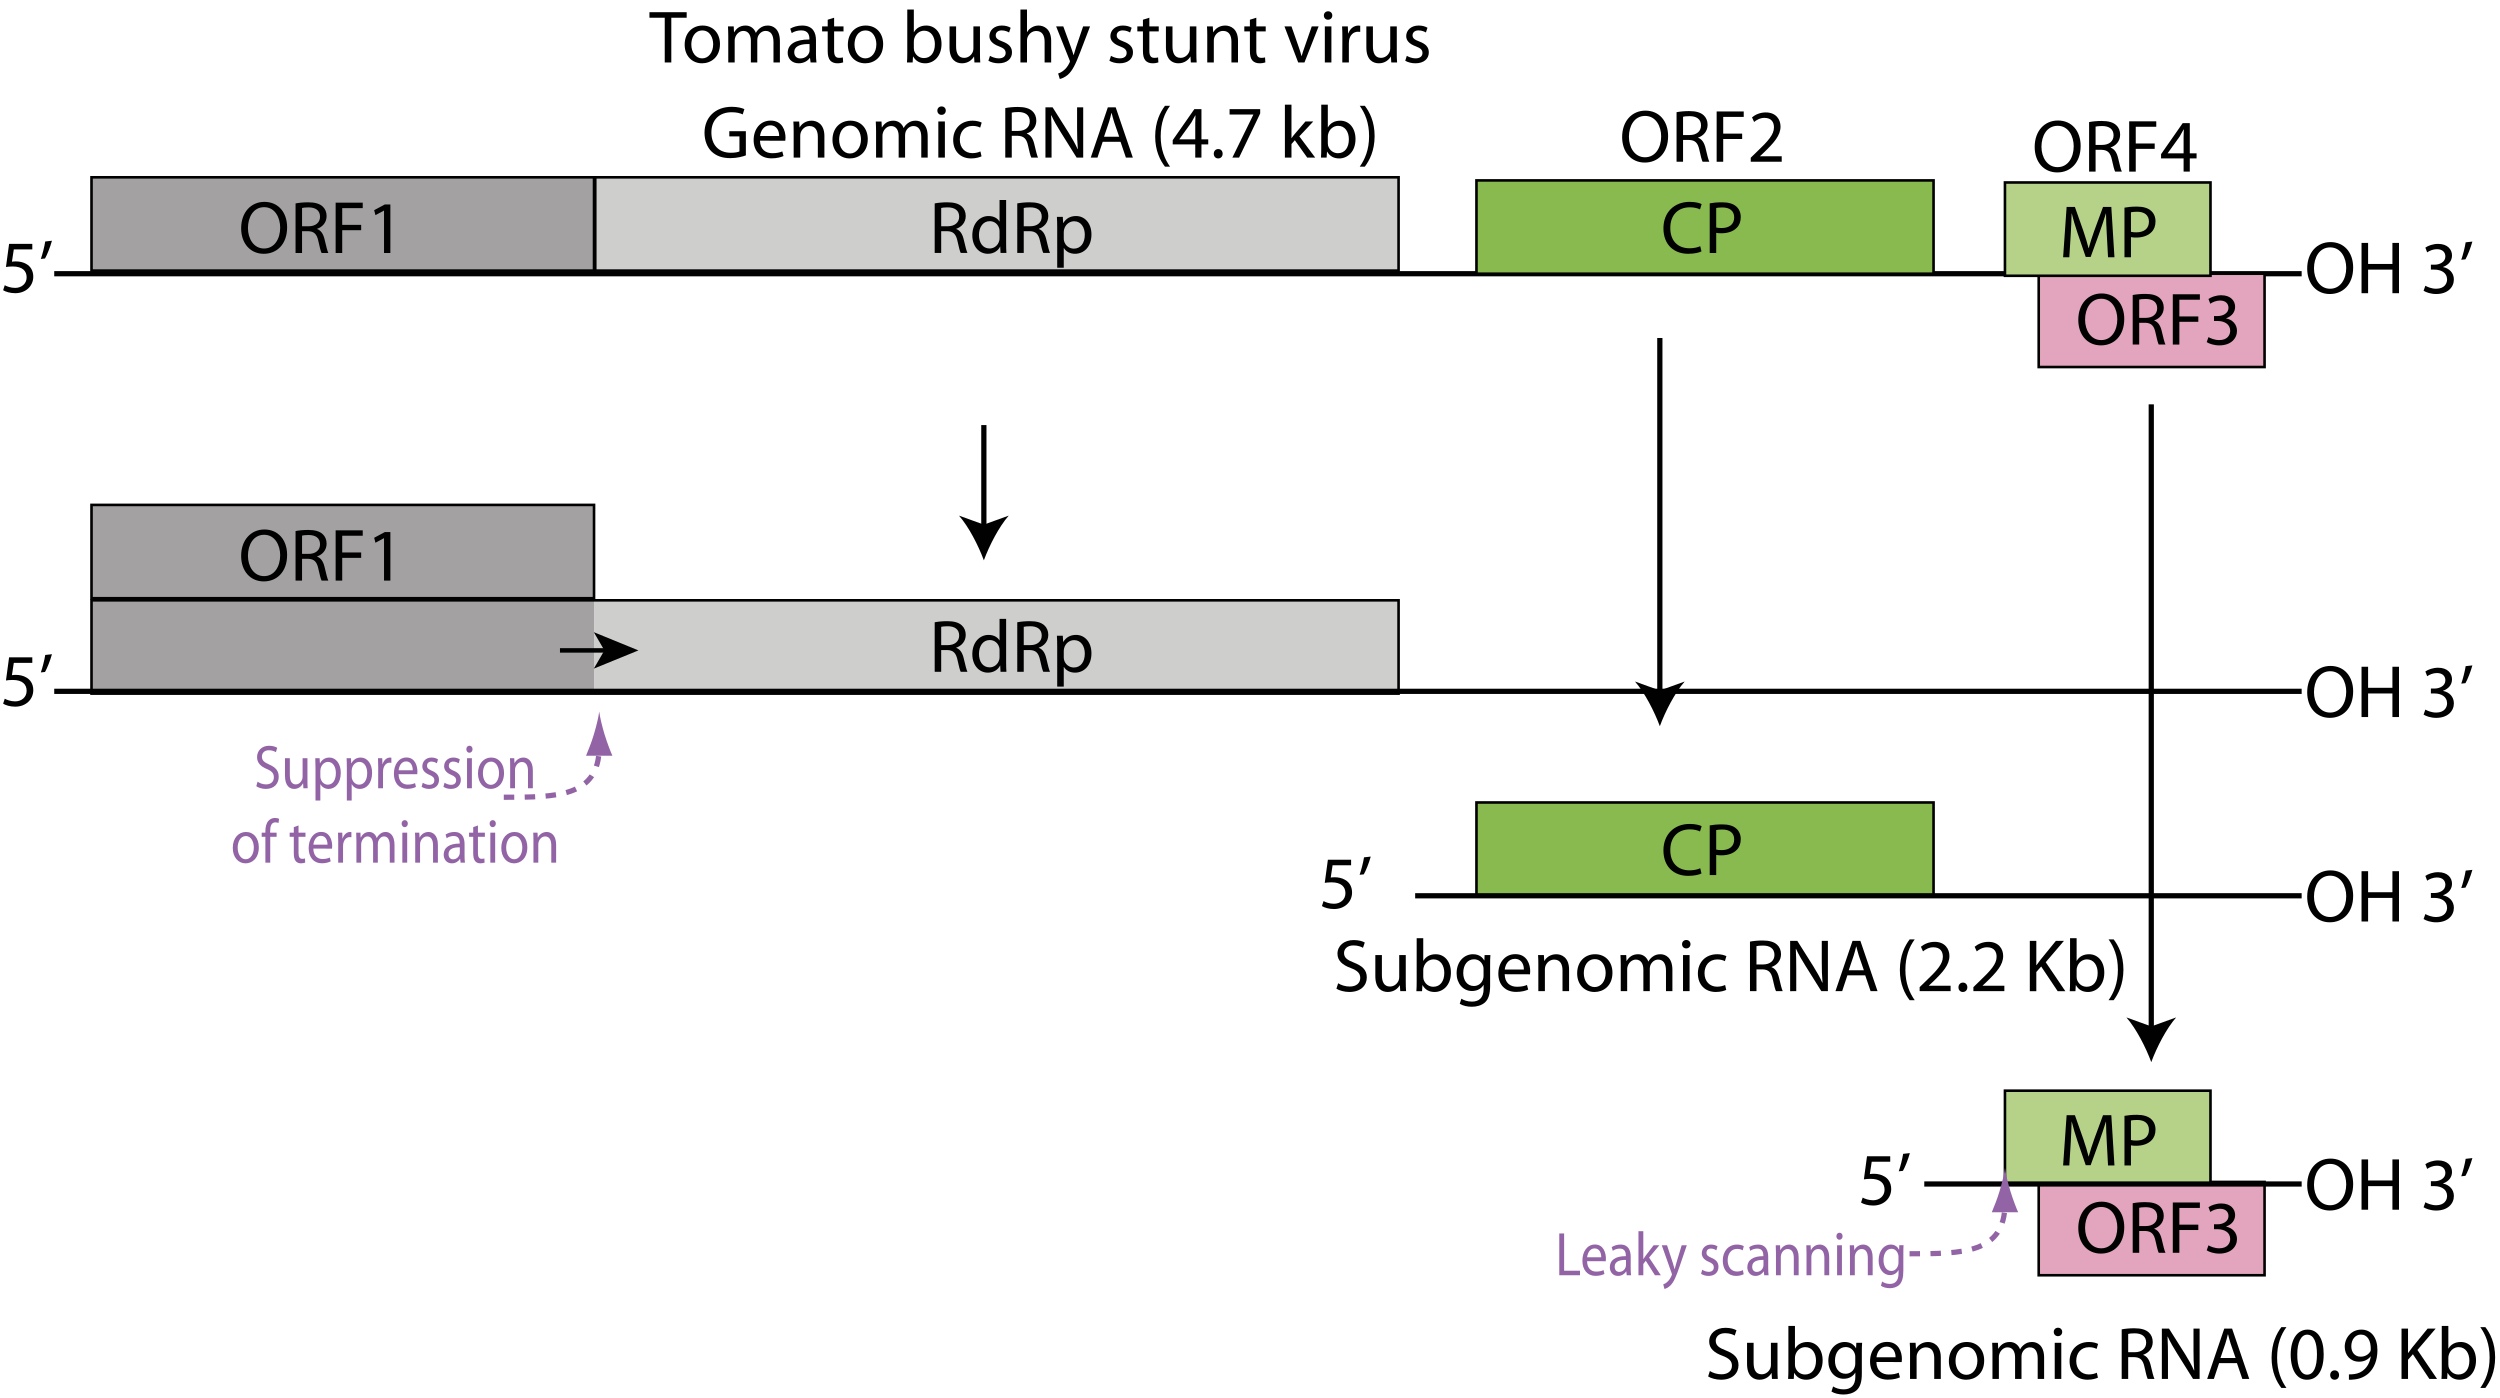<?xml version="1.0" encoding="utf-8"?>
<!-- Generator: Adobe Illustrator 16.0.3, SVG Export Plug-In . SVG Version: 6.00 Build 0)  -->
<!DOCTYPE svg PUBLIC "-//W3C//DTD SVG 1.1//EN" "http://www.w3.org/Graphics/SVG/1.1/DTD/svg11.dtd">
<svg version="1.1" xmlns="http://www.w3.org/2000/svg" xmlns:xlink="http://www.w3.org/1999/xlink" x="0px" y="0px"
	 width="477.992px" height="267.213px" viewBox="0 0 477.992 267.213" enable-background="new 0 0 477.992 267.213"
	 xml:space="preserve">
<g id="Layer_1">
	<g>
		<path d="M127.096,3.386h-2.925V2.33h7.119v1.056h-2.939v8.56h-1.255V3.386z"/>
		<path d="M134.217,12.103c-1.854,0-3.31-1.37-3.31-3.552c0-2.311,1.527-3.667,3.424-3.667c1.983,0,3.324,1.441,3.324,3.538
			c0,2.568-1.784,3.681-3.424,3.681H134.217z M134.26,11.161c1.198,0,2.097-1.127,2.097-2.696c0-1.17-0.585-2.64-2.069-2.64
			c-1.469,0-2.111,1.37-2.111,2.682c0,1.512,0.856,2.654,2.068,2.654H134.26z"/>
		<path d="M139.242,6.91c0-0.728-0.028-1.298-0.057-1.869h1.099l0.057,1.113h0.042c0.385-0.656,1.027-1.27,2.183-1.27
			c0.927,0,1.641,0.57,1.94,1.384h0.028c0.214-0.399,0.5-0.685,0.785-0.899c0.414-0.314,0.856-0.485,1.512-0.485
			c0.928,0,2.283,0.599,2.283,2.996v4.066h-1.227V8.037c0-1.341-0.5-2.126-1.498-2.126c-0.728,0-1.27,0.528-1.498,1.127
			c-0.057,0.186-0.1,0.414-0.1,0.627v4.28h-1.227V7.809c0-1.113-0.485-1.898-1.441-1.898c-0.771,0-1.355,0.628-1.555,1.256
			c-0.071,0.186-0.1,0.399-0.1,0.613v4.166h-1.227V6.91z"/>
		<path d="M156.01,10.291c0,0.599,0.028,1.184,0.1,1.655h-1.127l-0.114-0.87h-0.043c-0.371,0.542-1.127,1.027-2.111,1.027
			c-1.398,0-2.111-0.984-2.111-1.983c0-1.669,1.483-2.583,4.151-2.568V7.409c0-0.57-0.157-1.612-1.569-1.598
			c-0.656,0-1.327,0.186-1.812,0.514l-0.285-0.842c0.571-0.357,1.413-0.599,2.283-0.599c2.126,0,2.64,1.441,2.64,2.825V10.291z
			 M154.783,8.422c-1.37-0.028-2.925,0.214-2.925,1.555c0,0.828,0.542,1.198,1.17,1.198c0.913,0,1.498-0.571,1.698-1.156
			c0.043-0.128,0.057-0.271,0.057-0.399V8.422z"/>
		<path d="M159.48,3.386v1.655h1.798v0.956h-1.798V9.72c0,0.856,0.243,1.341,0.942,1.341c0.342,0,0.542-0.028,0.728-0.085
			l0.057,0.956c-0.243,0.085-0.628,0.171-1.113,0.171c-0.585,0-1.056-0.2-1.355-0.528c-0.342-0.385-0.485-0.999-0.485-1.812V5.997
			h-1.07V5.041h1.07v-1.27L159.48,3.386z"/>
		<path d="M165.417,12.103c-1.854,0-3.31-1.37-3.31-3.552c0-2.311,1.527-3.667,3.424-3.667c1.983,0,3.324,1.441,3.324,3.538
			c0,2.568-1.784,3.681-3.424,3.681H165.417z M165.459,11.161c1.198,0,2.097-1.127,2.097-2.696c0-1.17-0.585-2.64-2.069-2.64
			c-1.469,0-2.111,1.37-2.111,2.682c0,1.512,0.856,2.654,2.069,2.654H165.459z"/>
		<path d="M173.467,1.816h1.255v4.323h0.029c0.442-0.771,1.241-1.255,2.354-1.255c1.712,0,2.91,1.427,2.91,3.51
			c0,2.482-1.569,3.709-3.11,3.709c-0.999,0-1.784-0.385-2.312-1.298h-0.028l-0.071,1.141h-1.084
			c0.043-0.471,0.057-1.17,0.057-1.783V1.816z M174.722,9.178c0,0.157,0.014,0.313,0.043,0.457c0.243,0.87,0.984,1.469,1.883,1.469
			c1.327,0,2.097-1.07,2.097-2.654c0-1.398-0.713-2.582-2.055-2.582c-0.856,0-1.655,0.599-1.897,1.541
			c-0.042,0.157-0.071,0.328-0.071,0.528V9.178z"/>
		<path d="M187.366,10.063c0,0.713,0.014,1.341,0.057,1.883h-1.113l-0.071-1.127h-0.028c-0.314,0.556-1.056,1.284-2.283,1.284
			c-1.084,0-2.383-0.613-2.383-3.024V5.041h1.256v3.81c0,1.313,0.414,2.211,1.541,2.211c0.842,0,1.427-0.585,1.655-1.155
			c0.071-0.171,0.114-0.399,0.114-0.642V5.041h1.256V10.063z"/>
		<path d="M189.28,10.676c0.385,0.228,1.042,0.485,1.669,0.485c0.899,0,1.327-0.442,1.327-1.027c0-0.599-0.356-0.927-1.27-1.27
			c-1.255-0.457-1.84-1.127-1.84-1.955c0-1.113,0.913-2.026,2.382-2.026c0.699,0,1.313,0.186,1.684,0.428l-0.3,0.899
			c-0.271-0.157-0.77-0.399-1.412-0.399c-0.742,0-1.142,0.428-1.142,0.941c0,0.585,0.399,0.842,1.298,1.185
			c1.184,0.442,1.812,1.042,1.812,2.083c0,1.227-0.956,2.083-2.568,2.083c-0.756,0-1.455-0.2-1.94-0.485L189.28,10.676z"/>
		<path d="M195.104,1.816h1.255v4.309h0.029c0.2-0.357,0.514-0.685,0.898-0.885c0.371-0.228,0.813-0.356,1.284-0.356
			c0.927,0,2.411,0.57,2.411,2.953v4.109h-1.255V7.979c0-1.127-0.414-2.054-1.598-2.054c-0.813,0-1.441,0.57-1.683,1.255
			c-0.072,0.171-0.086,0.356-0.086,0.599v4.166h-1.255V1.816z"/>
		<path d="M203.296,5.041l1.498,4.081c0.171,0.457,0.342,0.999,0.457,1.412h0.028c0.128-0.414,0.271-0.941,0.442-1.441l1.37-4.052
			h1.327l-1.883,4.922c-0.899,2.368-1.513,3.581-2.369,4.337c-0.627,0.528-1.227,0.742-1.541,0.799l-0.314-1.056
			c0.314-0.085,0.728-0.285,1.099-0.613c0.342-0.271,0.756-0.756,1.056-1.398c0.057-0.128,0.1-0.214,0.1-0.299
			c0-0.071-0.028-0.171-0.1-0.314l-2.54-6.377H203.296z"/>
		<path d="M212.416,10.676c0.385,0.228,1.042,0.485,1.669,0.485c0.899,0,1.327-0.442,1.327-1.027c0-0.599-0.356-0.927-1.27-1.27
			c-1.255-0.457-1.84-1.127-1.84-1.955c0-1.113,0.913-2.026,2.382-2.026c0.699,0,1.313,0.186,1.684,0.428l-0.3,0.899
			c-0.271-0.157-0.77-0.399-1.412-0.399c-0.742,0-1.142,0.428-1.142,0.941c0,0.585,0.399,0.842,1.298,1.185
			c1.184,0.442,1.812,1.042,1.812,2.083c0,1.227-0.956,2.083-2.568,2.083c-0.756,0-1.456-0.2-1.94-0.485L212.416,10.676z"/>
		<path d="M219.751,3.386v1.655h1.798v0.956h-1.798V9.72c0,0.856,0.242,1.341,0.941,1.341c0.343,0,0.542-0.028,0.728-0.085
			l0.058,0.956c-0.243,0.085-0.628,0.171-1.113,0.171c-0.585,0-1.056-0.2-1.355-0.528c-0.342-0.385-0.484-0.999-0.484-1.812V5.997
			h-1.07V5.041h1.07v-1.27L219.751,3.386z"/>
		<path d="M228.74,10.063c0,0.713,0.015,1.341,0.058,1.883h-1.113l-0.071-1.127h-0.028c-0.313,0.556-1.056,1.284-2.283,1.284
			c-1.084,0-2.382-0.613-2.382-3.024V5.041h1.255v3.81c0,1.313,0.414,2.211,1.541,2.211c0.842,0,1.427-0.585,1.655-1.155
			c0.071-0.171,0.114-0.399,0.114-0.642V5.041h1.255V10.063z"/>
		<path d="M230.826,6.91c0-0.728-0.014-1.298-0.057-1.869h1.113l0.071,1.127h0.028c0.342-0.642,1.142-1.284,2.282-1.284
			c0.956,0,2.44,0.57,2.44,2.939v4.123h-1.256v-3.98c0-1.113-0.414-2.055-1.598-2.055c-0.813,0-1.455,0.585-1.684,1.284
			c-0.058,0.157-0.086,0.385-0.086,0.585v4.166h-1.256V6.91z"/>
		<path d="M240.202,3.386v1.655H242v0.956h-1.798V9.72c0,0.856,0.242,1.341,0.941,1.341c0.343,0,0.542-0.028,0.728-0.085
			l0.058,0.956c-0.243,0.085-0.628,0.171-1.113,0.171c-0.585,0-1.056-0.2-1.355-0.528c-0.342-0.385-0.484-0.999-0.484-1.812V5.997
			h-1.07V5.041h1.07v-1.27L240.202,3.386z"/>
		<path d="M246.924,5.041l1.355,3.866c0.229,0.642,0.414,1.213,0.557,1.784h0.043c0.156-0.571,0.356-1.142,0.585-1.784l1.341-3.866
			h1.313l-2.711,6.905h-1.198l-2.625-6.905H246.924z"/>
		<path d="M253.903,3.771c-0.471,0-0.784-0.371-0.784-0.813s0.328-0.799,0.813-0.799c0.485,0,0.799,0.356,0.799,0.799
			s-0.313,0.813-0.813,0.813H253.903z M253.304,11.946V5.041h1.256v6.905H253.304z"/>
		<path d="M256.658,7.195c0-0.813-0.015-1.512-0.057-2.154h1.099l0.057,1.355h0.043c0.313-0.927,1.084-1.512,1.926-1.512
			c0.129,0,0.229,0.014,0.343,0.042v1.17c-0.143-0.014-0.271-0.028-0.442-0.028c-0.885,0-1.513,0.67-1.684,1.598
			c-0.028,0.186-0.043,0.385-0.043,0.6v3.681h-1.256L256.658,7.195z"/>
		<path d="M267.061,10.063c0,0.713,0.015,1.341,0.058,1.883h-1.113l-0.071-1.127h-0.028c-0.313,0.556-1.056,1.284-2.283,1.284
			c-1.084,0-2.382-0.613-2.382-3.024V5.041h1.255v3.81c0,1.313,0.414,2.211,1.541,2.211c0.842,0,1.427-0.585,1.655-1.155
			c0.071-0.171,0.114-0.399,0.114-0.642V5.041h1.255V10.063z"/>
		<path d="M268.976,10.676c0.386,0.228,1.042,0.485,1.669,0.485c0.899,0,1.327-0.442,1.327-1.027c0-0.599-0.356-0.927-1.27-1.27
			c-1.256-0.457-1.841-1.127-1.841-1.955c0-1.113,0.913-2.026,2.383-2.026c0.699,0,1.313,0.186,1.684,0.428l-0.3,0.899
			c-0.271-0.157-0.771-0.399-1.412-0.399c-0.742,0-1.142,0.428-1.142,0.941c0,0.585,0.399,0.842,1.299,1.185
			c1.184,0.442,1.812,1.042,1.812,2.083c0,1.227-0.956,2.083-2.568,2.083c-0.756,0-1.455-0.2-1.94-0.485L268.976,10.676z"/>
	</g>
	<g>
		<path fill="#010101" d="M445.451,56.217c-2.554,0-4.323-1.969-4.323-4.879c0-3.053,1.883-5.051,4.451-5.051
			c2.64,0,4.337,2.012,4.337,4.865c0,3.295-2.012,5.064-4.451,5.064H445.451z M445.508,55.204c1.969,0,3.082-1.812,3.082-3.995
			c0-1.912-0.999-3.909-3.067-3.909c-2.069,0-3.097,1.926-3.097,4.009c0,2.026,1.113,3.895,3.067,3.895H445.508z"/>
		<path fill="#010101" d="M452.773,46.444v4.023h4.651v-4.023h1.256v9.616h-1.256v-4.508h-4.651v4.508h-1.255v-9.616H452.773z"/>
		<path fill="#010101" d="M463.721,54.633c0.356,0.214,1.17,0.571,2.055,0.571c1.598,0,2.111-1.013,2.098-1.798
			c-0.015-1.298-1.185-1.854-2.397-1.854h-0.699V50.61h0.699c0.913,0,2.069-0.471,2.069-1.569c0-0.742-0.472-1.398-1.627-1.398
			c-0.742,0-1.455,0.328-1.854,0.613l-0.343-0.913c0.5-0.356,1.441-0.713,2.439-0.713c1.826,0,2.654,1.084,2.654,2.211
			c0,0.97-0.585,1.784-1.712,2.197v0.028c1.141,0.214,2.068,1.07,2.068,2.369c0,1.484-1.17,2.782-3.381,2.782
			c-1.042,0-1.955-0.328-2.411-0.627L463.721,54.633z"/>
		<path fill="#010101" d="M472.712,46.188c-0.328,1.198-0.942,2.739-1.327,3.396l-0.799,0.085c0.3-0.842,0.685-2.311,0.842-3.338
			L472.712,46.188z"/>
	</g>
	<g>
		<path fill="#010101" d="M445.451,137.253c-2.554,0-4.323-1.969-4.323-4.879c0-3.053,1.883-5.051,4.451-5.051
			c2.64,0,4.337,2.012,4.337,4.865c0,3.295-2.012,5.064-4.451,5.064H445.451z M445.508,136.241c1.969,0,3.082-1.812,3.082-3.995
			c0-1.912-0.999-3.909-3.067-3.909c-2.069,0-3.097,1.926-3.097,4.009c0,2.026,1.113,3.895,3.067,3.895H445.508z"/>
		<path fill="#010101" d="M452.773,127.481v4.023h4.651v-4.023h1.256v9.616h-1.256v-4.508h-4.651v4.508h-1.255v-9.616H452.773z"/>
		<path fill="#010101" d="M463.721,135.67c0.356,0.214,1.17,0.571,2.055,0.571c1.598,0,2.111-1.013,2.098-1.798
			c-0.015-1.298-1.185-1.854-2.397-1.854h-0.699v-0.942h0.699c0.913,0,2.069-0.471,2.069-1.569c0-0.742-0.472-1.398-1.627-1.398
			c-0.742,0-1.455,0.328-1.854,0.613l-0.343-0.913c0.5-0.356,1.441-0.713,2.439-0.713c1.826,0,2.654,1.084,2.654,2.211
			c0,0.97-0.585,1.784-1.712,2.197v0.028c1.141,0.214,2.068,1.07,2.068,2.369c0,1.483-1.17,2.782-3.381,2.782
			c-1.042,0-1.955-0.328-2.411-0.627L463.721,135.67z"/>
		<path fill="#010101" d="M472.712,127.224c-0.328,1.198-0.942,2.739-1.327,3.396l-0.799,0.085c0.3-0.842,0.685-2.311,0.842-3.338
			L472.712,127.224z"/>
	</g>
	<line fill="none" stroke="#010101" x1="10.369" y1="52.334" x2="440.069" y2="52.334"/>
	<rect x="17.497" y="33.899" fill="#A3A1A2" stroke="#010101" stroke-width="0.5" width="96.08" height="17.84"/>
	<rect x="113.81" y="33.899" fill="#CECECD" stroke="#010101" stroke-width="0.5" width="153.593" height="17.841"/>
	<rect x="282.295" y="34.494" fill="#89BA4F" stroke="#010101" stroke-width="0.5" width="87.394" height="17.84"/>
	<rect x="389.795" y="52.334" fill="#E2A5BD" stroke="#010101" stroke-width="0.5" width="43.181" height="17.841"/>
	<g>
		<path fill="#010101" d="M50.43,48.526c-2.554,0-4.323-1.969-4.323-4.879c0-3.053,1.883-5.051,4.451-5.051
			c2.64,0,4.337,2.012,4.337,4.865c0,3.295-2.012,5.064-4.452,5.064H50.43z M50.487,47.513c1.969,0,3.082-1.812,3.082-3.995
			c0-1.912-0.999-3.909-3.067-3.909c-2.068,0-3.096,1.926-3.096,4.009c0,2.026,1.113,3.895,3.067,3.895H50.487z"/>
		<path fill="#010101" d="M56.511,38.896c0.627-0.128,1.541-0.214,2.382-0.214c1.327,0,2.197,0.257,2.796,0.799
			c0.471,0.414,0.756,1.07,0.756,1.826c0,1.255-0.813,2.097-1.812,2.439v0.043c0.728,0.257,1.17,0.941,1.413,1.94
			c0.313,1.341,0.542,2.268,0.728,2.639H61.49c-0.157-0.271-0.371-1.099-0.628-2.297c-0.285-1.327-0.813-1.826-1.94-1.869h-1.17
			v4.166h-1.241V38.896z M57.752,43.262h1.27c1.327,0,2.168-0.728,2.168-1.826c0-1.241-0.898-1.784-2.211-1.784
			c-0.599,0-1.013,0.057-1.227,0.114V43.262z"/>
		<path fill="#010101" d="M64.175,38.753h5.179v1.042h-3.923v3.196h3.624v1.027h-3.624v4.352h-1.256V38.753z"/>
		<path fill="#010101" d="M73.423,40.266h-0.029l-1.612,0.87L71.54,40.18l2.026-1.084h1.07v9.273h-1.212V40.266z"/>
	</g>
	<g>
		<path fill="#010101" d="M314.471,31.082c-2.554,0-4.323-1.969-4.323-4.879c0-3.053,1.883-5.051,4.451-5.051
			c2.64,0,4.337,2.012,4.337,4.865c0,3.295-2.012,5.064-4.451,5.064H314.471z M314.527,30.069c1.969,0,3.082-1.812,3.082-3.995
			c0-1.912-0.999-3.909-3.067-3.909c-2.069,0-3.097,1.926-3.097,4.009c0,2.026,1.113,3.895,3.067,3.895H314.527z"/>
		<path fill="#010101" d="M320.552,21.452c0.628-0.128,1.541-0.214,2.383-0.214c1.327,0,2.197,0.257,2.797,0.799
			c0.471,0.414,0.756,1.07,0.756,1.826c0,1.255-0.813,2.097-1.813,2.439v0.043c0.729,0.257,1.17,0.941,1.413,1.94
			c0.313,1.341,0.542,2.268,0.728,2.639h-1.284c-0.157-0.271-0.371-1.099-0.628-2.297c-0.285-1.327-0.813-1.826-1.94-1.869h-1.17
			v4.166h-1.241V21.452z M321.793,25.818h1.271c1.326,0,2.168-0.728,2.168-1.826c0-1.241-0.898-1.784-2.211-1.784
			c-0.6,0-1.014,0.057-1.228,0.114V25.818z"/>
		<path fill="#010101" d="M328.217,21.31h5.179v1.042h-3.924v3.196h3.624v1.027h-3.624v4.352h-1.255V21.31z"/>
		<path fill="#010101" d="M334.738,30.925v-0.771l0.984-0.956c2.369-2.254,3.453-3.453,3.453-4.851c0-0.941-0.442-1.812-1.826-1.812
			c-0.842,0-1.541,0.428-1.969,0.785l-0.399-0.884c0.628-0.528,1.555-0.942,2.625-0.942c1.983,0,2.825,1.37,2.825,2.697
			c0,1.712-1.241,3.096-3.196,4.979l-0.728,0.685v0.028h4.151v1.042H334.738z"/>
	</g>
	<g>
		<path fill="#010101" d="M401.685,66.037c-2.555,0-4.323-1.969-4.323-4.879c0-3.053,1.883-5.051,4.451-5.051
			c2.64,0,4.337,2.012,4.337,4.865c0,3.295-2.012,5.064-4.451,5.064H401.685z M401.741,65.024c1.969,0,3.082-1.812,3.082-3.995
			c0-1.912-0.999-3.909-3.067-3.909c-2.069,0-3.097,1.926-3.097,4.009c0,2.026,1.113,3.895,3.067,3.895H401.741z"/>
		<path fill="#010101" d="M407.766,56.407c0.628-0.128,1.541-0.214,2.383-0.214c1.327,0,2.197,0.257,2.797,0.799
			c0.471,0.414,0.756,1.07,0.756,1.826c0,1.255-0.813,2.097-1.813,2.439V61.3c0.728,0.257,1.17,0.941,1.413,1.94
			c0.313,1.341,0.542,2.268,0.728,2.639h-1.284c-0.157-0.271-0.371-1.099-0.628-2.297c-0.285-1.327-0.813-1.826-1.94-1.869h-1.17
			v4.166h-1.241V56.407z M409.007,60.772h1.271c1.326,0,2.168-0.728,2.168-1.826c0-1.241-0.898-1.784-2.211-1.784
			c-0.6,0-1.014,0.057-1.228,0.114V60.772z"/>
		<path fill="#010101" d="M415.431,56.264h5.179v1.042h-3.924v3.196h3.624v1.027h-3.624v4.352h-1.255V56.264z"/>
		<path fill="#010101" d="M422.253,64.453c0.356,0.214,1.17,0.571,2.055,0.571c1.598,0,2.111-1.013,2.098-1.798
			c-0.015-1.298-1.185-1.854-2.397-1.854h-0.699V60.43h0.699c0.913,0,2.069-0.471,2.069-1.569c0-0.742-0.472-1.398-1.627-1.398
			c-0.742,0-1.455,0.328-1.854,0.613l-0.343-0.913c0.5-0.356,1.441-0.713,2.439-0.713c1.826,0,2.654,1.084,2.654,2.211
			c0,0.97-0.585,1.784-1.712,2.197v0.028c1.141,0.214,2.068,1.07,2.068,2.369c0,1.483-1.17,2.782-3.381,2.782
			c-1.042,0-1.955-0.328-2.411-0.627L422.253,64.453z"/>
	</g>
	<g>
		<path fill="#010101" d="M393.347,32.97c-2.555,0-4.323-1.969-4.323-4.879c0-3.053,1.883-5.051,4.451-5.051
			c2.64,0,4.337,2.012,4.337,4.865c0,3.295-2.012,5.064-4.451,5.064H393.347z M393.403,31.957c1.969,0,3.082-1.812,3.082-3.995
			c0-1.912-0.999-3.909-3.067-3.909c-2.069,0-3.097,1.926-3.097,4.009c0,2.026,1.113,3.895,3.067,3.895H393.403z"/>
		<path fill="#010101" d="M399.428,23.34c0.628-0.128,1.541-0.214,2.383-0.214c1.327,0,2.197,0.257,2.797,0.799
			c0.471,0.414,0.756,1.07,0.756,1.826c0,1.255-0.813,2.097-1.813,2.439v0.043c0.728,0.257,1.17,0.941,1.413,1.94
			c0.313,1.341,0.542,2.268,0.728,2.639h-1.284c-0.157-0.271-0.371-1.099-0.628-2.297c-0.285-1.327-0.813-1.826-1.94-1.869h-1.17
			v4.166h-1.241V23.34z M400.669,27.706h1.271c1.326,0,2.168-0.728,2.168-1.826c0-1.241-0.898-1.784-2.211-1.784
			c-0.6,0-1.014,0.057-1.228,0.114V27.706z"/>
		<path fill="#010101" d="M407.093,23.197h5.179v1.042h-3.924v3.196h3.624v1.027h-3.624v4.352h-1.255V23.197z"/>
		<path fill="#010101" d="M417.496,32.813v-2.525h-4.309v-0.813l4.138-5.935h1.355v5.778h1.298v0.97h-1.298v2.525H417.496z
			 M417.496,29.317v-3.11c0-0.485,0.015-0.97,0.043-1.456h-0.043c-0.285,0.542-0.514,0.942-0.771,1.384l-2.269,3.153v0.028H417.496z
			"/>
	</g>
	<rect x="17.497" y="96.538" fill="#A3A1A2" stroke="#010101" stroke-width="0.5" width="96.08" height="17.841"/>
	<g>
		<path fill="#010101" d="M50.43,111.166c-2.554,0-4.323-1.969-4.323-4.879c0-3.053,1.883-5.051,4.451-5.051
			c2.64,0,4.337,2.012,4.337,4.865c0,3.295-2.012,5.064-4.452,5.064H50.43z M50.487,110.153c1.969,0,3.082-1.812,3.082-3.995
			c0-1.912-0.999-3.909-3.067-3.909c-2.068,0-3.096,1.926-3.096,4.009c0,2.026,1.113,3.895,3.067,3.895H50.487z"/>
		<path fill="#010101" d="M56.511,101.536c0.627-0.128,1.541-0.214,2.382-0.214c1.327,0,2.197,0.257,2.796,0.799
			c0.471,0.414,0.756,1.07,0.756,1.826c0,1.255-0.813,2.097-1.812,2.439v0.043c0.728,0.257,1.17,0.941,1.413,1.94
			c0.313,1.341,0.542,2.268,0.728,2.639H61.49c-0.157-0.271-0.371-1.099-0.628-2.297c-0.285-1.327-0.813-1.826-1.94-1.869h-1.17
			v4.166h-1.241V101.536z M57.752,105.901h1.27c1.327,0,2.168-0.728,2.168-1.826c0-1.241-0.898-1.784-2.211-1.784
			c-0.599,0-1.013,0.057-1.227,0.114V105.901z"/>
		<path fill="#010101" d="M64.175,101.393h5.179v1.042h-3.923v3.196h3.624v1.027h-3.624v4.352h-1.256V101.393z"/>
		<path fill="#010101" d="M73.423,102.905h-0.029l-1.612,0.87l-0.242-0.956l2.026-1.084h1.07v9.273h-1.212V102.905z"/>
	</g>
	<g>
		<path fill="#010101" d="M178.711,38.893c0.627-0.128,1.541-0.214,2.382-0.214c1.327,0,2.197,0.257,2.796,0.799
			c0.471,0.414,0.756,1.07,0.756,1.826c0,1.255-0.813,2.097-1.812,2.439v0.043c0.728,0.257,1.17,0.941,1.413,1.94
			c0.313,1.341,0.542,2.268,0.728,2.639h-1.284c-0.157-0.271-0.371-1.099-0.628-2.297c-0.285-1.327-0.813-1.826-1.94-1.869h-1.17
			v4.166h-1.241V38.893z M179.953,43.259h1.27c1.327,0,2.168-0.728,2.168-1.826c0-1.241-0.898-1.784-2.211-1.784
			c-0.599,0-1.013,0.057-1.227,0.114V43.259z"/>
		<path fill="#010101" d="M192.368,38.237v8.346c0,0.613,0.015,1.313,0.057,1.783h-1.127l-0.057-1.198h-0.028
			c-0.385,0.77-1.213,1.355-2.34,1.355c-1.669,0-2.968-1.412-2.968-3.509c-0.014-2.312,1.427-3.709,3.096-3.709
			c1.07,0,1.783,0.499,2.083,1.042h0.028v-4.109H192.368z M191.112,44.271c0-0.171-0.014-0.371-0.057-0.542
			c-0.186-0.785-0.87-1.441-1.812-1.441c-1.298,0-2.068,1.141-2.068,2.654c0,1.412,0.699,2.568,2.04,2.568
			c0.842,0,1.612-0.571,1.84-1.498c0.043-0.171,0.057-0.342,0.057-0.542V44.271z"/>
		<path fill="#010101" d="M194.497,38.893c0.627-0.128,1.541-0.214,2.382-0.214c1.327,0,2.197,0.257,2.796,0.799
			c0.471,0.414,0.756,1.07,0.756,1.826c0,1.255-0.813,2.097-1.812,2.439v0.043c0.728,0.257,1.17,0.941,1.412,1.94
			c0.314,1.341,0.542,2.268,0.728,2.639h-1.284c-0.157-0.271-0.371-1.099-0.628-2.297c-0.285-1.327-0.813-1.826-1.94-1.869h-1.17
			v4.166h-1.241V38.893z M195.738,43.259h1.27c1.327,0,2.168-0.728,2.168-1.826c0-1.241-0.898-1.784-2.211-1.784
			c-0.599,0-1.013,0.057-1.227,0.114V43.259z"/>
		<path fill="#010101" d="M202.133,43.715c0-0.885-0.014-1.598-0.057-2.254h1.127l0.071,1.184h0.029
			c0.5-0.856,1.327-1.341,2.439-1.341c1.684,0,2.939,1.412,2.939,3.51c0,2.482-1.526,3.709-3.139,3.709
			c-0.927,0-1.712-0.399-2.125-1.084h-0.029v3.752h-1.255V43.715z M203.388,45.556c0,0.171,0.014,0.356,0.057,0.514
			c0.214,0.87,0.984,1.469,1.869,1.469c1.327,0,2.097-1.084,2.097-2.668c0-1.384-0.713-2.568-2.04-2.568
			c-0.856,0-1.669,0.599-1.912,1.541c-0.028,0.171-0.071,0.356-0.071,0.514V45.556z"/>
	</g>
	<rect x="17.497" y="114.777" fill="#A3A1A2" width="96.08" height="17.84"/>
	<rect x="113.576" y="114.777" fill="#CECECD" width="153.826" height="17.84"/>
	<g>
		<path fill="#010101" d="M325.319,48.067c-0.442,0.229-1.37,0.457-2.54,0.457c-2.711,0-4.736-1.712-4.736-4.879
			c0-3.025,2.04-5.051,5.021-5.051c1.185,0,1.955,0.257,2.283,0.428l-0.313,1.013c-0.457-0.228-1.128-0.399-1.927-0.399
			c-2.254,0-3.752,1.441-3.752,3.966c0,2.368,1.355,3.866,3.681,3.866c0.771,0,1.541-0.157,2.04-0.399L325.319,48.067z"/>
		<path fill="#010101" d="M326.892,38.879c0.6-0.114,1.384-0.2,2.383-0.2c1.227,0,2.126,0.286,2.696,0.799
			c0.528,0.457,0.856,1.155,0.856,2.012c0,0.87-0.257,1.555-0.756,2.054c-0.657,0.699-1.727,1.056-2.939,1.056
			c-0.371,0-0.713-0.014-0.999-0.085v3.852h-1.241V38.879z M328.133,43.501c0.271,0.072,0.628,0.1,1.027,0.1
			c1.513,0,2.411-0.742,2.411-2.04c0-1.284-0.898-1.897-2.269-1.897c-0.542,0-0.956,0.057-1.17,0.1V43.501z"/>
	</g>
	<rect x="282.295" y="153.431" fill="#89BA4F" stroke="#010101" stroke-width="0.5" width="87.394" height="17.841"/>
	<g>
		<path fill="#010101" d="M325.319,167.005c-0.442,0.229-1.37,0.457-2.54,0.457c-2.711,0-4.736-1.712-4.736-4.879
			c0-3.025,2.04-5.051,5.021-5.051c1.185,0,1.955,0.257,2.283,0.428l-0.313,1.013c-0.457-0.228-1.128-0.399-1.927-0.399
			c-2.254,0-3.752,1.441-3.752,3.966c0,2.368,1.355,3.866,3.681,3.866c0.771,0,1.541-0.157,2.04-0.399L325.319,167.005z"/>
		<path fill="#010101" d="M326.892,157.817c0.6-0.114,1.384-0.2,2.383-0.2c1.227,0,2.126,0.286,2.696,0.799
			c0.528,0.457,0.856,1.155,0.856,2.012c0,0.87-0.257,1.555-0.756,2.054c-0.657,0.699-1.727,1.056-2.939,1.056
			c-0.371,0-0.713-0.014-0.999-0.085v3.852h-1.241V157.817z M328.133,162.439c0.271,0.071,0.628,0.1,1.027,0.1
			c1.513,0,2.411-0.742,2.411-2.04c0-1.284-0.898-1.897-2.269-1.897c-0.542,0-0.956,0.057-1.17,0.1V162.439z"/>
	</g>
	<g>
		<path fill="#010101" d="M445.451,176.342c-2.554,0-4.323-1.969-4.323-4.879c0-3.053,1.883-5.051,4.451-5.051
			c2.64,0,4.337,2.012,4.337,4.865c0,3.295-2.012,5.064-4.451,5.064H445.451z M445.508,175.33c1.969,0,3.082-1.812,3.082-3.995
			c0-1.912-0.999-3.909-3.067-3.909c-2.069,0-3.097,1.926-3.097,4.009c0,2.026,1.113,3.895,3.067,3.895H445.508z"/>
		<path fill="#010101" d="M452.773,166.57v4.023h4.651v-4.023h1.256v9.616h-1.256v-4.508h-4.651v4.508h-1.255v-9.616H452.773z"/>
		<path fill="#010101" d="M463.721,174.759c0.356,0.214,1.17,0.571,2.055,0.571c1.598,0,2.111-1.013,2.098-1.798
			c-0.015-1.298-1.185-1.854-2.397-1.854h-0.699v-0.942h0.699c0.913,0,2.069-0.471,2.069-1.569c0-0.742-0.472-1.398-1.627-1.398
			c-0.742,0-1.455,0.328-1.854,0.613l-0.343-0.913c0.5-0.356,1.441-0.713,2.439-0.713c1.826,0,2.654,1.084,2.654,2.211
			c0,0.97-0.585,1.784-1.712,2.197v0.028c1.141,0.214,2.068,1.07,2.068,2.369c0,1.483-1.17,2.782-3.381,2.782
			c-1.042,0-1.955-0.328-2.411-0.627L463.721,174.759z"/>
		<path fill="#010101" d="M472.712,166.313c-0.328,1.198-0.942,2.739-1.327,3.396l-0.799,0.085c0.3-0.842,0.685-2.311,0.842-3.338
			L472.712,166.313z"/>
	</g>
	<line fill="none" stroke="#010101" x1="270.573" y1="171.27" x2="440.069" y2="171.27"/>
	<rect x="383.341" y="34.888" fill="#B6D289" stroke="#010101" stroke-width="0.5" width="39.297" height="17.841"/>
	<g>
		<path fill="#010101" d="M402.82,44.964c-0.071-1.341-0.156-2.967-0.156-4.151h-0.028c-0.343,1.113-0.729,2.325-1.213,3.652
			l-1.698,4.665h-0.941l-1.569-4.58c-0.457-1.37-0.827-2.597-1.099-3.738h-0.028c-0.028,1.198-0.1,2.796-0.186,4.251l-0.257,4.123
			h-1.185l0.671-9.616h1.584l1.641,4.651c0.399,1.184,0.713,2.24,0.97,3.239h0.028c0.257-0.97,0.6-2.026,1.027-3.239l1.712-4.651
			h1.584l0.6,9.616h-1.228L402.82,44.964z"/>
		<path fill="#010101" d="M406.191,39.7c0.6-0.114,1.384-0.2,2.383-0.2c1.227,0,2.126,0.286,2.696,0.799
			c0.528,0.457,0.856,1.155,0.856,2.012c0,0.87-0.257,1.555-0.756,2.054c-0.657,0.699-1.727,1.056-2.939,1.056
			c-0.371,0-0.713-0.014-0.999-0.085v3.852h-1.241V39.7z M407.433,44.322c0.271,0.072,0.628,0.1,1.027,0.1
			c1.513,0,2.411-0.742,2.411-2.04c0-1.284-0.898-1.897-2.269-1.897c-0.542,0-0.956,0.057-1.17,0.1V44.322z"/>
	</g>
	<rect x="389.795" y="225.982" fill="#E2A5BD" stroke="#010101" stroke-width="0.5" width="43.181" height="17.841"/>
	<g>
		<path fill="#010101" d="M401.685,239.685c-2.555,0-4.323-1.969-4.323-4.879c0-3.053,1.883-5.051,4.451-5.051
			c2.64,0,4.337,2.012,4.337,4.865c0,3.295-2.012,5.064-4.451,5.064H401.685z M401.741,238.672c1.969,0,3.082-1.812,3.082-3.995
			c0-1.912-0.999-3.909-3.067-3.909c-2.069,0-3.097,1.926-3.097,4.009c0,2.026,1.113,3.895,3.067,3.895H401.741z"/>
		<path fill="#010101" d="M407.766,230.055c0.628-0.128,1.541-0.214,2.383-0.214c1.327,0,2.197,0.257,2.797,0.799
			c0.471,0.414,0.756,1.07,0.756,1.826c0,1.255-0.813,2.097-1.813,2.439v0.043c0.728,0.257,1.17,0.941,1.413,1.94
			c0.313,1.341,0.542,2.268,0.728,2.639h-1.284c-0.157-0.271-0.371-1.099-0.628-2.297c-0.285-1.327-0.813-1.826-1.94-1.869h-1.17
			v4.166h-1.241V230.055z M409.007,234.42h1.271c1.326,0,2.168-0.728,2.168-1.826c0-1.241-0.898-1.784-2.211-1.784
			c-0.6,0-1.014,0.057-1.228,0.114V234.42z"/>
		<path fill="#010101" d="M415.431,229.912h5.179v1.042h-3.924v3.196h3.624v1.027h-3.624v4.352h-1.255V229.912z"/>
		<path fill="#010101" d="M422.253,238.101c0.356,0.214,1.17,0.571,2.055,0.571c1.598,0,2.111-1.013,2.098-1.798
			c-0.015-1.298-1.185-1.854-2.397-1.854h-0.699v-0.942h0.699c0.913,0,2.069-0.471,2.069-1.569c0-0.742-0.472-1.398-1.627-1.398
			c-0.742,0-1.455,0.328-1.854,0.613l-0.343-0.913c0.5-0.356,1.441-0.713,2.439-0.713c1.826,0,2.654,1.084,2.654,2.211
			c0,0.97-0.585,1.784-1.712,2.197v0.028c1.141,0.214,2.068,1.07,2.068,2.369c0,1.484-1.17,2.782-3.381,2.782
			c-1.042,0-1.955-0.328-2.411-0.627L422.253,238.101z"/>
	</g>
	<rect x="383.341" y="208.536" fill="#B6D289" stroke="#010101" stroke-width="0.5" width="39.297" height="17.841"/>
	<g>
		<path fill="#010101" d="M402.82,218.612c-0.071-1.341-0.156-2.967-0.156-4.151h-0.028c-0.343,1.113-0.729,2.325-1.213,3.652
			l-1.698,4.665h-0.941l-1.569-4.58c-0.457-1.37-0.827-2.597-1.099-3.738h-0.028c-0.028,1.198-0.1,2.796-0.186,4.251l-0.257,4.123
			h-1.185l0.671-9.616h1.584l1.641,4.651c0.399,1.184,0.713,2.24,0.97,3.239h0.028c0.257-0.97,0.6-2.026,1.027-3.239l1.712-4.651
			h1.584l0.6,9.616h-1.228L402.82,218.612z"/>
		<path fill="#010101" d="M406.191,213.348c0.6-0.114,1.384-0.2,2.383-0.2c1.227,0,2.126,0.286,2.696,0.799
			c0.528,0.457,0.856,1.155,0.856,2.012c0,0.87-0.257,1.555-0.756,2.054c-0.657,0.699-1.727,1.056-2.939,1.056
			c-0.371,0-0.713-0.014-0.999-0.085v3.852h-1.241V213.348z M407.433,217.97c0.271,0.071,0.628,0.1,1.027,0.1
			c1.513,0,2.411-0.742,2.411-2.04c0-1.284-0.898-1.897-2.269-1.897c-0.542,0-0.956,0.057-1.17,0.1V217.97z"/>
	</g>
	<g>
		<path fill="#010101" d="M445.451,231.45c-2.554,0-4.323-1.969-4.323-4.879c0-3.053,1.883-5.051,4.451-5.051
			c2.64,0,4.337,2.012,4.337,4.865c0,3.295-2.012,5.064-4.451,5.064H445.451z M445.508,230.438c1.969,0,3.082-1.812,3.082-3.995
			c0-1.912-0.999-3.909-3.067-3.909c-2.069,0-3.097,1.926-3.097,4.009c0,2.026,1.113,3.895,3.067,3.895H445.508z"/>
		<path fill="#010101" d="M452.773,221.678v4.023h4.651v-4.023h1.256v9.616h-1.256v-4.508h-4.651v4.508h-1.255v-9.616H452.773z"/>
		<path fill="#010101" d="M463.721,229.867c0.356,0.214,1.17,0.571,2.055,0.571c1.598,0,2.111-1.013,2.098-1.798
			c-0.015-1.298-1.185-1.854-2.397-1.854h-0.699v-0.942h0.699c0.913,0,2.069-0.471,2.069-1.569c0-0.742-0.472-1.398-1.627-1.398
			c-0.742,0-1.455,0.328-1.854,0.613l-0.343-0.913c0.5-0.356,1.441-0.713,2.439-0.713c1.826,0,2.654,1.084,2.654,2.211
			c0,0.97-0.585,1.784-1.712,2.197v0.028c1.141,0.214,2.068,1.07,2.068,2.369c0,1.484-1.17,2.782-3.381,2.782
			c-1.042,0-1.955-0.328-2.411-0.627L463.721,229.867z"/>
		<path fill="#010101" d="M472.712,221.421c-0.328,1.198-0.942,2.739-1.327,3.396l-0.799,0.085c0.3-0.842,0.685-2.311,0.842-3.338
			L472.712,221.421z"/>
	</g>
	<line fill="none" stroke="#010101" x1="367.915" y1="226.376" x2="440.069" y2="226.376"/>
	<rect x="17.497" y="114.777" fill="none" stroke="#010101" stroke-width="0.5" width="249.906" height="17.84"/>
	<g>
		<g>
			<line fill="none" stroke="#010101" x1="188.11" y1="81.273" x2="188.11" y2="101.097"/>
			<path fill="#010101" d="M188.11,107.132c-1.054-2.84-2.852-6.363-4.755-8.547l4.755,1.72l4.755-1.72
				C190.962,100.769,189.163,104.292,188.11,107.132z"/>
		</g>
	</g>
	<g>
		<g>
			<line fill="none" stroke="#010101" x1="317.355" y1="64.622" x2="317.355" y2="132.813"/>
			<path fill="#010101" d="M317.355,138.848c-1.054-2.84-2.852-6.363-4.755-8.547l4.755,1.72l4.755-1.72
				C320.207,132.485,318.409,136.008,317.355,138.848z"/>
		</g>
	</g>
	<g>
		<g>
			<line fill="none" stroke="#010101" x1="411.316" y1="77.309" x2="411.316" y2="197.039"/>
			<path fill="#010101" d="M411.316,203.074c-1.054-2.84-2.852-6.363-4.755-8.547l4.755,1.72l4.755-1.72
				C414.168,196.711,412.37,200.234,411.316,203.074z"/>
		</g>
	</g>
	<g>
		<path fill="#010101" d="M142.607,29.707c-0.556,0.214-1.669,0.528-2.967,0.528c-1.456,0-2.654-0.371-3.596-1.27
			c-0.827-0.799-1.341-2.083-1.341-3.581c0-2.868,1.983-4.965,5.208-4.965c1.113,0,1.997,0.243,2.411,0.442l-0.314,1.013
			c-0.514-0.242-1.156-0.414-2.126-0.414c-2.34,0-3.866,1.455-3.866,3.866c0,2.44,1.455,3.881,3.709,3.881
			c0.813,0,1.37-0.114,1.655-0.257v-2.868h-1.94v-0.999h3.167V29.707z"/>
		<path fill="#010101" d="M145.307,26.896c0.028,1.698,1.099,2.397,2.354,2.397c0.899,0,1.455-0.157,1.912-0.342l0.229,0.884
			c-0.442,0.2-1.213,0.442-2.312,0.442c-2.111,0-3.396-1.412-3.396-3.481c0-2.097,1.241-3.738,3.253-3.738
			c2.254,0,2.839,1.983,2.839,3.253c0,0.257-0.014,0.457-0.043,0.6L145.307,26.896z M148.974,25.998
			c0.014-0.785-0.328-2.041-1.726-2.041c-1.284,0-1.826,1.17-1.926,2.041H148.974z"/>
		<path fill="#010101" d="M151.744,25.099c0-0.728-0.014-1.298-0.057-1.869h1.113l0.071,1.127h0.029
			c0.342-0.642,1.141-1.284,2.283-1.284c0.956,0,2.439,0.57,2.439,2.939v4.123h-1.255v-3.98c0-1.113-0.414-2.055-1.598-2.055
			c-0.813,0-1.455,0.585-1.683,1.284C153.028,25.542,153,25.77,153,25.969v4.166h-1.255V25.099z"/>
		<path fill="#010101" d="M162.476,30.292c-1.854,0-3.31-1.37-3.31-3.552c0-2.311,1.527-3.667,3.424-3.667
			c1.983,0,3.324,1.441,3.324,3.538c0,2.568-1.784,3.681-3.424,3.681H162.476z M162.519,29.351c1.198,0,2.097-1.127,2.097-2.696
			c0-1.17-0.585-2.64-2.069-2.64c-1.469,0-2.111,1.37-2.111,2.682c0,1.512,0.856,2.654,2.069,2.654H162.519z"/>
		<path fill="#010101" d="M167.5,25.099c0-0.728-0.028-1.298-0.057-1.869h1.099l0.057,1.113h0.042
			c0.385-0.656,1.027-1.27,2.183-1.27c0.927,0,1.641,0.57,1.94,1.384h0.028c0.214-0.399,0.5-0.685,0.785-0.899
			c0.414-0.314,0.856-0.485,1.512-0.485c0.928,0,2.283,0.599,2.283,2.996v4.066h-1.227v-3.909c0-1.341-0.5-2.126-1.498-2.126
			c-0.728,0-1.27,0.528-1.498,1.127c-0.057,0.186-0.1,0.414-0.1,0.627v4.28h-1.227v-4.137c0-1.113-0.485-1.898-1.441-1.898
			c-0.771,0-1.355,0.628-1.555,1.256c-0.071,0.186-0.1,0.399-0.1,0.613v4.166H167.5V25.099z"/>
		<path fill="#010101" d="M180.003,21.96c-0.471,0-0.785-0.371-0.785-0.813s0.328-0.799,0.813-0.799
			c0.485,0,0.799,0.356,0.799,0.799s-0.314,0.813-0.813,0.813H180.003z M179.404,30.135V23.23h1.255v6.905H179.404z"/>
		<path fill="#010101" d="M187.666,29.893c-0.328,0.157-1.056,0.399-1.983,0.399c-2.083,0-3.438-1.412-3.438-3.538
			c0-2.125,1.456-3.681,3.709-3.681c0.742,0,1.398,0.186,1.741,0.371l-0.286,0.956c-0.299-0.157-0.77-0.328-1.455-0.328
			c-1.583,0-2.439,1.184-2.439,2.625c0,1.598,1.027,2.583,2.397,2.583c0.713,0,1.184-0.171,1.541-0.328L187.666,29.893z"/>
		<path fill="#010101" d="M192.206,20.662c0.627-0.128,1.541-0.214,2.382-0.214c1.327,0,2.197,0.257,2.796,0.799
			c0.471,0.414,0.756,1.07,0.756,1.826c0,1.255-0.813,2.097-1.812,2.439v0.043c0.728,0.257,1.17,0.941,1.413,1.94
			c0.313,1.341,0.542,2.268,0.728,2.639h-1.284c-0.157-0.271-0.371-1.099-0.628-2.297c-0.285-1.327-0.813-1.826-1.94-1.869h-1.17
			v4.166h-1.241V20.662z M193.447,25.028h1.27c1.327,0,2.168-0.728,2.168-1.826c0-1.241-0.898-1.784-2.211-1.784
			c-0.599,0-1.013,0.057-1.227,0.114V25.028z"/>
		<path fill="#010101" d="M199.885,30.135V20.52h1.37l3.067,4.865c0.699,1.127,1.27,2.126,1.712,3.125l0.043-0.014
			c-0.114-1.284-0.143-2.454-0.143-3.938V20.52h1.17v9.616h-1.255l-3.053-4.879c-0.67-1.07-1.313-2.168-1.783-3.21l-0.043,0.014
			c0.071,1.213,0.086,2.369,0.086,3.966v4.109H199.885z"/>
		<path fill="#010101" d="M210.831,27.111l-0.999,3.024h-1.284l3.268-9.616h1.498l3.281,9.616h-1.327l-1.027-3.024H210.831z
			 M213.984,26.141l-0.956-2.768c-0.2-0.627-0.342-1.198-0.485-1.755H212.5c-0.128,0.557-0.285,1.156-0.471,1.741l-0.942,2.782
			H213.984z"/>
		<path fill="#010101" d="M223.704,20.234c-1.041,1.413-1.783,3.253-1.783,5.85c0,2.54,0.785,4.352,1.783,5.778h-0.97
			c-0.899-1.184-1.869-3.01-1.869-5.792c0.015-2.796,0.97-4.637,1.869-5.835H223.704z"/>
		<path fill="#010101" d="M228.528,30.135V27.61h-4.309v-0.813l4.138-5.935h1.355v5.778h1.298v0.97h-1.298v2.525H228.528z
			 M228.528,26.64v-3.11c0-0.485,0.015-0.97,0.043-1.456h-0.043c-0.285,0.542-0.514,0.942-0.771,1.384l-2.269,3.153v0.028H228.528z"
			/>
		<path fill="#010101" d="M232.896,30.292c-0.485,0-0.827-0.385-0.827-0.898s0.356-0.899,0.855-0.899c0.5,0,0.842,0.371,0.842,0.899
			c0,0.514-0.342,0.898-0.855,0.898H232.896z"/>
		<path fill="#010101" d="M240.944,20.862v0.828l-4.039,8.446h-1.284l4.01-8.204v-0.028h-4.538v-1.042H240.944z"/>
		<path fill="#010101" d="M246.925,26.397h0.027c0.172-0.243,0.4-0.557,0.6-0.785l2.041-2.383h1.498l-2.668,2.839l3.039,4.066
			h-1.527l-2.367-3.324l-0.643,0.728v2.597h-1.256V20.006h1.256V26.397z"/>
		<path fill="#010101" d="M252.618,20.006h1.256v4.323h0.029c0.441-0.771,1.24-1.255,2.354-1.255c1.713,0,2.91,1.427,2.91,3.51
			c0,2.482-1.568,3.709-3.109,3.709c-0.998,0-1.783-0.385-2.311-1.298h-0.029l-0.072,1.141h-1.084
			c0.043-0.471,0.057-1.17,0.057-1.783V20.006z M253.874,27.368c0,0.157,0.016,0.313,0.043,0.457
			c0.242,0.87,0.984,1.469,1.883,1.469c1.328,0,2.098-1.07,2.098-2.654c0-1.398-0.713-2.582-2.055-2.582
			c-0.855,0-1.654,0.599-1.896,1.541c-0.043,0.157-0.072,0.328-0.072,0.528V27.368z"/>
		<path fill="#010101" d="M259.983,31.861c1-1.412,1.783-3.252,1.783-5.821c0-2.568-0.77-4.38-1.783-5.807h0.971
			c0.898,1.17,1.869,3.01,1.869,5.807c-0.014,2.796-0.971,4.608-1.869,5.821H259.983z"/>
	</g>
	<g>
		<path fill="#010101" d="M255.85,187.995c0.556,0.356,1.354,0.627,2.211,0.627c1.27,0,2.012-0.656,2.012-1.641
			c0-0.884-0.514-1.412-1.812-1.897c-1.569-0.571-2.54-1.398-2.54-2.739c0-1.498,1.241-2.611,3.11-2.611
			c0.97,0,1.697,0.229,2.111,0.471l-0.342,1.013c-0.3-0.186-0.942-0.457-1.813-0.457c-1.313,0-1.812,0.785-1.812,1.441
			c0,0.899,0.585,1.341,1.911,1.854c1.627,0.642,2.44,1.413,2.44,2.825c0,1.484-1.085,2.782-3.354,2.782
			c-0.927,0-1.939-0.285-2.453-0.627L255.85,187.995z"/>
		<path fill="#010101" d="M268.777,187.624c0,0.713,0.015,1.341,0.058,1.883h-1.113l-0.071-1.127h-0.028
			c-0.313,0.556-1.056,1.284-2.283,1.284c-1.084,0-2.382-0.613-2.382-3.024v-4.038h1.255v3.81c0,1.313,0.414,2.211,1.541,2.211
			c0.842,0,1.427-0.585,1.655-1.155c0.071-0.171,0.114-0.399,0.114-0.642v-4.223h1.255V187.624z"/>
		<path fill="#010101" d="M270.863,179.378h1.256v4.323h0.028c0.442-0.771,1.241-1.255,2.354-1.255c1.712,0,2.91,1.427,2.91,3.51
			c0,2.482-1.569,3.709-3.11,3.709c-0.998,0-1.783-0.385-2.311-1.298h-0.029l-0.071,1.141h-1.084
			c0.043-0.471,0.057-1.17,0.057-1.783V179.378z M272.119,186.74c0,0.157,0.015,0.313,0.043,0.457
			c0.242,0.87,0.984,1.469,1.883,1.469c1.327,0,2.098-1.07,2.098-2.654c0-1.398-0.714-2.582-2.055-2.582
			c-0.855,0-1.654,0.599-1.897,1.541c-0.043,0.157-0.071,0.328-0.071,0.528V186.74z"/>
		<path fill="#010101" d="M284.905,188.494c0,1.598-0.328,2.554-0.984,3.167c-0.686,0.613-1.655,0.828-2.525,0.828
			c-0.827,0-1.74-0.2-2.297-0.571l0.313-0.97c0.457,0.3,1.17,0.557,2.026,0.557c1.284,0,2.226-0.671,2.226-2.426v-0.756h-0.028
			c-0.371,0.642-1.128,1.156-2.197,1.156c-1.712,0-2.939-1.456-2.939-3.381c0-2.34,1.526-3.652,3.125-3.652
			c1.198,0,1.84,0.613,2.154,1.184h0.028l0.043-1.027h1.112c-0.043,0.485-0.057,1.042-0.057,1.883V188.494z M283.649,185.313
			c0-0.2-0.014-0.385-0.071-0.557c-0.229-0.742-0.827-1.341-1.755-1.341c-1.198,0-2.055,1.013-2.055,2.625
			c0,1.341,0.699,2.482,2.041,2.482c0.784,0,1.483-0.485,1.74-1.298c0.071-0.2,0.1-0.442,0.1-0.67V185.313z"/>
		<path fill="#010101" d="M287.69,186.269c0.028,1.698,1.099,2.397,2.354,2.397c0.899,0,1.456-0.157,1.912-0.342l0.229,0.884
			c-0.442,0.2-1.213,0.442-2.312,0.442c-2.111,0-3.396-1.412-3.396-3.481c0-2.097,1.241-3.738,3.253-3.738
			c2.254,0,2.839,1.983,2.839,3.253c0,0.257-0.014,0.457-0.042,0.6L287.69,186.269z M291.357,185.37
			c0.014-0.785-0.328-2.041-1.727-2.041c-1.284,0-1.826,1.17-1.926,2.041H291.357z"/>
		<path fill="#010101" d="M294.127,184.471c0-0.728-0.014-1.298-0.057-1.869h1.113l0.071,1.127h0.028
			c0.342-0.642,1.142-1.284,2.282-1.284c0.956,0,2.44,0.57,2.44,2.939v4.123h-1.256v-3.98c0-1.113-0.414-2.055-1.598-2.055
			c-0.813,0-1.455,0.585-1.684,1.284c-0.058,0.157-0.086,0.385-0.086,0.585v4.166h-1.256V184.471z"/>
		<path fill="#010101" d="M304.859,189.664c-1.855,0-3.311-1.37-3.311-3.552c0-2.311,1.526-3.667,3.424-3.667
			c1.983,0,3.324,1.441,3.324,3.538c0,2.568-1.783,3.681-3.424,3.681H304.859z M304.901,188.723c1.199,0,2.098-1.127,2.098-2.696
			c0-1.17-0.585-2.64-2.068-2.64c-1.47,0-2.112,1.37-2.112,2.682c0,1.512,0.856,2.654,2.069,2.654H304.901z"/>
		<path fill="#010101" d="M309.884,184.471c0-0.728-0.028-1.298-0.057-1.869h1.099l0.057,1.113h0.043
			c0.386-0.656,1.027-1.27,2.183-1.27c0.928,0,1.642,0.57,1.94,1.384h0.029c0.214-0.399,0.499-0.685,0.784-0.899
			c0.414-0.314,0.856-0.485,1.513-0.485c0.927,0,2.282,0.599,2.282,2.996v4.066h-1.227v-3.909c0-1.341-0.5-2.126-1.498-2.126
			c-0.728,0-1.27,0.528-1.498,1.127c-0.058,0.186-0.1,0.414-0.1,0.627v4.28h-1.228v-4.137c0-1.113-0.485-1.898-1.44-1.898
			c-0.771,0-1.355,0.628-1.556,1.256c-0.071,0.186-0.1,0.399-0.1,0.613v4.166h-1.228V184.471z"/>
		<path fill="#010101" d="M322.387,181.333c-0.471,0-0.784-0.371-0.784-0.813s0.328-0.799,0.813-0.799
			c0.485,0,0.799,0.356,0.799,0.799s-0.313,0.813-0.813,0.813H322.387z M321.787,189.507v-6.905h1.256v6.905H321.787z"/>
		<path fill="#010101" d="M330.05,189.265c-0.328,0.157-1.056,0.399-1.983,0.399c-2.083,0-3.438-1.412-3.438-3.538
			c0-2.125,1.455-3.681,3.71-3.681c0.741,0,1.397,0.186,1.74,0.371l-0.285,0.956c-0.3-0.157-0.771-0.328-1.455-0.328
			c-1.584,0-2.44,1.184-2.44,2.625c0,1.598,1.027,2.583,2.397,2.583c0.713,0,1.184-0.171,1.541-0.328L330.05,189.265z"/>
		<path fill="#010101" d="M334.589,180.034c0.628-0.128,1.541-0.214,2.383-0.214c1.327,0,2.197,0.257,2.797,0.799
			c0.471,0.414,0.756,1.07,0.756,1.826c0,1.255-0.813,2.097-1.813,2.439v0.043c0.729,0.257,1.17,0.941,1.413,1.94
			c0.313,1.341,0.542,2.268,0.728,2.639h-1.284c-0.157-0.271-0.371-1.099-0.628-2.297c-0.285-1.327-0.813-1.826-1.94-1.869h-1.17
			v4.166h-1.241V180.034z M335.83,184.4h1.271c1.326,0,2.168-0.728,2.168-1.826c0-1.241-0.898-1.784-2.211-1.784
			c-0.6,0-1.014,0.057-1.228,0.114V184.4z"/>
		<path fill="#010101" d="M342.268,189.507v-9.616h1.37l3.067,4.865c0.699,1.127,1.27,2.126,1.712,3.125l0.043-0.014
			c-0.114-1.284-0.143-2.454-0.143-3.938v-4.037h1.17v9.616h-1.256l-3.053-4.879c-0.671-1.07-1.313-2.168-1.784-3.21l-0.042,0.014
			c0.071,1.213,0.085,2.369,0.085,3.966v4.109H342.268z"/>
		<path fill="#010101" d="M353.215,186.483l-0.999,3.024h-1.284l3.268-9.616h1.498l3.281,9.616h-1.327l-1.027-3.024H353.215z
			 M356.367,185.513l-0.955-2.768c-0.2-0.627-0.343-1.198-0.485-1.755h-0.043c-0.128,0.557-0.285,1.156-0.471,1.741l-0.941,2.782
			H356.367z"/>
		<path fill="#010101" d="M366.087,179.606c-1.041,1.413-1.783,3.253-1.783,5.85c0,2.54,0.785,4.352,1.783,5.778h-0.97
			c-0.899-1.184-1.869-3.01-1.869-5.792c0.015-2.796,0.97-4.637,1.869-5.835H366.087z"/>
		<path fill="#010101" d="M367.03,189.507v-0.771l0.984-0.956c2.369-2.254,3.453-3.453,3.453-4.851c0-0.941-0.442-1.812-1.826-1.812
			c-0.842,0-1.541,0.428-1.969,0.785l-0.399-0.884c0.628-0.528,1.555-0.942,2.625-0.942c1.983,0,2.825,1.37,2.825,2.697
			c0,1.712-1.241,3.096-3.196,4.979l-0.728,0.685v0.028h4.151v1.042H367.03z"/>
		<path fill="#010101" d="M375.279,189.664c-0.485,0-0.827-0.385-0.827-0.898s0.356-0.899,0.855-0.899
			c0.5,0,0.842,0.371,0.842,0.899c0,0.514-0.342,0.898-0.855,0.898H375.279z"/>
		<path fill="#010101" d="M377.306,189.507v-0.771l0.984-0.956c2.369-2.254,3.453-3.453,3.453-4.851
			c0-0.941-0.442-1.812-1.826-1.812c-0.842,0-1.541,0.428-1.969,0.785l-0.399-0.884c0.628-0.528,1.555-0.942,2.625-0.942
			c1.983,0,2.825,1.37,2.825,2.697c0,1.712-1.241,3.096-3.196,4.979l-0.728,0.685v0.028h4.151v1.042H377.306z"/>
		<path fill="#010101" d="M388.095,179.892h1.241v4.637h0.043c0.257-0.371,0.514-0.713,0.756-1.027l2.939-3.609h1.541l-3.481,4.08
			l3.752,5.536h-1.469l-3.153-4.722l-0.928,1.056v3.667h-1.241V179.892z"/>
		<path fill="#010101" d="M395.787,179.378h1.256v4.323h0.028c0.442-0.771,1.241-1.255,2.354-1.255c1.712,0,2.91,1.427,2.91,3.51
			c0,2.482-1.569,3.709-3.11,3.709c-0.998,0-1.783-0.385-2.311-1.298h-0.029l-0.071,1.141h-1.084
			c0.043-0.471,0.057-1.17,0.057-1.783V179.378z M397.043,186.74c0,0.157,0.015,0.313,0.043,0.457
			c0.242,0.87,0.984,1.469,1.883,1.469c1.327,0,2.098-1.07,2.098-2.654c0-1.398-0.714-2.582-2.055-2.582
			c-0.855,0-1.654,0.599-1.897,1.541c-0.043,0.157-0.071,0.328-0.071,0.528V186.74z"/>
		<path fill="#010101" d="M403.152,191.233c0.999-1.412,1.783-3.252,1.783-5.821c0-2.568-0.771-4.38-1.783-5.807h0.971
			c0.898,1.17,1.868,3.01,1.868,5.807c-0.014,2.796-0.97,4.608-1.868,5.821H403.152z"/>
	</g>
	<g>
		<path fill="#010101" d="M326.92,262.133c0.556,0.356,1.355,0.627,2.211,0.627c1.27,0,2.012-0.656,2.012-1.641
			c0-0.884-0.514-1.412-1.812-1.897c-1.569-0.571-2.54-1.398-2.54-2.739c0-1.498,1.241-2.611,3.11-2.611
			c0.97,0,1.697,0.229,2.111,0.471l-0.342,1.013c-0.3-0.186-0.942-0.457-1.813-0.457c-1.313,0-1.812,0.785-1.812,1.441
			c0,0.899,0.585,1.341,1.911,1.854c1.627,0.642,2.44,1.413,2.44,2.825c0,1.484-1.085,2.782-3.354,2.782
			c-0.927,0-1.939-0.285-2.453-0.627L326.92,262.133z"/>
		<path fill="#010101" d="M339.848,261.762c0,0.713,0.015,1.341,0.058,1.883h-1.113l-0.071-1.127h-0.028
			c-0.313,0.556-1.056,1.284-2.283,1.284c-1.084,0-2.382-0.613-2.382-3.024v-4.038h1.255v3.81c0,1.313,0.414,2.211,1.541,2.211
			c0.842,0,1.427-0.585,1.655-1.155c0.071-0.171,0.114-0.399,0.114-0.642v-4.223h1.255V261.762z"/>
		<path fill="#010101" d="M341.934,253.516h1.256v4.323h0.028c0.442-0.771,1.241-1.255,2.354-1.255c1.712,0,2.91,1.427,2.91,3.51
			c0,2.482-1.569,3.709-3.11,3.709c-0.998,0-1.783-0.385-2.311-1.298h-0.029l-0.071,1.141h-1.084
			c0.043-0.471,0.057-1.17,0.057-1.783V253.516z M343.189,260.877c0,0.157,0.015,0.313,0.043,0.457
			c0.242,0.87,0.984,1.469,1.883,1.469c1.327,0,2.098-1.07,2.098-2.654c0-1.398-0.714-2.582-2.055-2.582
			c-0.855,0-1.654,0.599-1.897,1.541c-0.043,0.157-0.071,0.328-0.071,0.528V260.877z"/>
		<path fill="#010101" d="M355.976,262.632c0,1.598-0.328,2.554-0.984,3.167c-0.686,0.613-1.655,0.828-2.525,0.828
			c-0.827,0-1.74-0.2-2.297-0.571l0.313-0.97c0.457,0.3,1.17,0.557,2.026,0.557c1.284,0,2.226-0.671,2.226-2.426v-0.756h-0.028
			c-0.371,0.642-1.128,1.156-2.197,1.156c-1.712,0-2.939-1.456-2.939-3.381c0-2.34,1.526-3.652,3.125-3.652
			c1.198,0,1.84,0.613,2.154,1.184h0.028l0.043-1.027h1.112c-0.043,0.485-0.057,1.042-0.057,1.883V262.632z M354.72,259.451
			c0-0.2-0.014-0.385-0.071-0.557c-0.229-0.742-0.827-1.341-1.755-1.341c-1.198,0-2.055,1.013-2.055,2.625
			c0,1.341,0.699,2.482,2.041,2.482c0.784,0,1.483-0.485,1.74-1.298c0.071-0.2,0.1-0.442,0.1-0.67V259.451z"/>
		<path fill="#010101" d="M358.761,260.406c0.028,1.698,1.099,2.397,2.354,2.397c0.898,0,1.455-0.157,1.911-0.342l0.229,0.884
			c-0.442,0.2-1.213,0.442-2.312,0.442c-2.111,0-3.396-1.412-3.396-3.481c0-2.097,1.241-3.738,3.253-3.738
			c2.254,0,2.839,1.983,2.839,3.253c0,0.257-0.014,0.457-0.042,0.6L358.761,260.406z M362.428,259.508
			c0.014-0.785-0.328-2.041-1.727-2.041c-1.284,0-1.826,1.17-1.926,2.041H362.428z"/>
		<path fill="#010101" d="M365.197,258.609c0-0.728-0.014-1.298-0.057-1.869h1.113l0.071,1.127h0.028
			c0.342-0.642,1.142-1.284,2.282-1.284c0.956,0,2.44,0.57,2.44,2.939v4.123h-1.256v-3.98c0-1.113-0.414-2.055-1.598-2.055
			c-0.813,0-1.455,0.585-1.684,1.284c-0.058,0.157-0.086,0.385-0.086,0.585v4.166h-1.256V258.609z"/>
		<path fill="#010101" d="M375.93,263.802c-1.855,0-3.311-1.37-3.311-3.552c0-2.311,1.526-3.667,3.424-3.667
			c1.983,0,3.324,1.441,3.324,3.538c0,2.568-1.783,3.681-3.424,3.681H375.93z M375.972,262.86c1.199,0,2.098-1.127,2.098-2.696
			c0-1.17-0.585-2.64-2.068-2.64c-1.47,0-2.112,1.37-2.112,2.682c0,1.512,0.856,2.654,2.069,2.654H375.972z"/>
		<path fill="#010101" d="M380.954,258.609c0-0.728-0.028-1.298-0.057-1.869h1.099l0.057,1.113h0.043
			c0.386-0.656,1.027-1.27,2.183-1.27c0.928,0,1.642,0.57,1.94,1.384h0.029c0.214-0.399,0.499-0.685,0.784-0.899
			c0.414-0.314,0.856-0.485,1.513-0.485c0.927,0,2.282,0.599,2.282,2.996v4.066h-1.227v-3.909c0-1.341-0.5-2.126-1.498-2.126
			c-0.728,0-1.27,0.528-1.498,1.127c-0.058,0.186-0.1,0.414-0.1,0.627v4.28h-1.228v-4.137c0-1.113-0.485-1.898-1.44-1.898
			c-0.771,0-1.355,0.628-1.556,1.256c-0.071,0.186-0.1,0.399-0.1,0.613v4.166h-1.228V258.609z"/>
		<path fill="#010101" d="M393.457,255.47c-0.471,0-0.784-0.371-0.784-0.813s0.328-0.799,0.813-0.799
			c0.485,0,0.799,0.356,0.799,0.799s-0.313,0.813-0.813,0.813H393.457z M392.857,263.645v-6.905h1.256v6.905H392.857z"/>
		<path fill="#010101" d="M401.12,263.402c-0.328,0.157-1.056,0.399-1.983,0.399c-2.083,0-3.438-1.412-3.438-3.538
			c0-2.125,1.455-3.681,3.71-3.681c0.741,0,1.397,0.186,1.74,0.371l-0.285,0.956c-0.3-0.157-0.771-0.328-1.455-0.328
			c-1.584,0-2.44,1.184-2.44,2.625c0,1.598,1.027,2.583,2.397,2.583c0.713,0,1.184-0.171,1.541-0.328L401.12,263.402z"/>
		<path fill="#010101" d="M405.66,254.172c0.628-0.128,1.541-0.214,2.383-0.214c1.327,0,2.197,0.257,2.797,0.799
			c0.471,0.414,0.756,1.07,0.756,1.826c0,1.255-0.813,2.097-1.813,2.439v0.043c0.729,0.257,1.17,0.941,1.413,1.94
			c0.313,1.341,0.542,2.268,0.728,2.639h-1.284c-0.157-0.271-0.371-1.099-0.628-2.297c-0.285-1.327-0.813-1.826-1.94-1.869h-1.17
			v4.166h-1.241V254.172z M406.901,258.538h1.271c1.326,0,2.168-0.728,2.168-1.826c0-1.241-0.898-1.784-2.211-1.784
			c-0.6,0-1.014,0.057-1.228,0.114V258.538z"/>
		<path fill="#010101" d="M413.339,263.645v-9.616h1.37l3.067,4.865c0.699,1.127,1.27,2.126,1.712,3.125l0.043-0.014
			c-0.114-1.284-0.143-2.454-0.143-3.938v-4.037h1.17v9.616h-1.256l-3.053-4.879c-0.671-1.07-1.313-2.168-1.784-3.21l-0.042,0.014
			c0.071,1.213,0.085,2.369,0.085,3.966v4.109H413.339z"/>
		<path fill="#010101" d="M424.286,260.621l-0.999,3.024h-1.284l3.268-9.616h1.498l3.281,9.616h-1.327l-1.027-3.024H424.286z
			 M427.438,259.65l-0.955-2.768c-0.2-0.627-0.343-1.198-0.485-1.755h-0.043c-0.128,0.557-0.285,1.156-0.471,1.741l-0.941,2.782
			H427.438z"/>
		<path fill="#010101" d="M437.158,253.744c-1.041,1.413-1.783,3.253-1.783,5.85c0,2.54,0.785,4.352,1.783,5.778h-0.97
			c-0.899-1.184-1.869-3.01-1.869-5.792c0.015-2.796,0.97-4.637,1.869-5.835H437.158z"/>
		<path fill="#010101" d="M441.056,263.802c-1.813,0-3.054-1.698-3.082-4.765c0-3.125,1.355-4.822,3.238-4.822
			c1.94,0,3.067,1.741,3.067,4.694c0,3.153-1.184,4.894-3.21,4.894H441.056z M441.112,262.832c1.27,0,1.883-1.498,1.883-3.867
			c0-2.283-0.57-3.781-1.883-3.781c-1.142,0-1.883,1.456-1.883,3.781c-0.029,2.411,0.713,3.867,1.868,3.867H441.112z"/>
		<path fill="#010101" d="M446.351,263.802c-0.485,0-0.827-0.385-0.827-0.898s0.356-0.899,0.855-0.899
			c0.5,0,0.842,0.371,0.842,0.899c0,0.514-0.342,0.898-0.855,0.898H446.351z"/>
		<path fill="#010101" d="M449.105,262.775c0.271,0.014,0.584,0,1.013-0.057c0.728-0.086,1.412-0.385,1.94-0.899
			c0.613-0.557,1.056-1.37,1.227-2.468h-0.043c-0.514,0.628-1.255,0.999-2.197,0.999c-1.669,0-2.739-1.255-2.739-2.853
			c0-1.741,1.284-3.282,3.182-3.282s3.067,1.527,3.067,3.909c0,2.041-0.685,3.467-1.598,4.366c-0.713,0.685-1.697,1.127-2.696,1.241
			c-0.457,0.057-0.87,0.086-1.155,0.071V262.775z M451.373,255.17c-1.056,0-1.812,0.942-1.812,2.254
			c0,1.155,0.699,1.969,1.783,1.969c0.842,0,1.498-0.414,1.841-0.97c0.057-0.114,0.1-0.257,0.1-0.457
			c0.015-1.598-0.585-2.796-1.897-2.796H451.373z"/>
		<path fill="#010101" d="M459.166,254.029h1.241v4.637h0.043c0.257-0.371,0.514-0.713,0.756-1.027l2.939-3.609h1.541l-3.481,4.08
			l3.752,5.536h-1.469l-3.153-4.722l-0.928,1.056v3.667h-1.241V254.029z"/>
		<path fill="#010101" d="M466.858,253.516h1.256v4.323h0.028c0.442-0.771,1.241-1.255,2.354-1.255c1.712,0,2.91,1.427,2.91,3.51
			c0,2.482-1.569,3.709-3.11,3.709c-0.998,0-1.783-0.385-2.311-1.298h-0.029l-0.071,1.141h-1.084
			c0.043-0.471,0.057-1.17,0.057-1.783V253.516z M468.114,260.877c0,0.157,0.015,0.313,0.043,0.457
			c0.242,0.87,0.984,1.469,1.883,1.469c1.327,0,2.098-1.07,2.098-2.654c0-1.398-0.714-2.582-2.055-2.582
			c-0.855,0-1.654,0.599-1.897,1.541c-0.043,0.157-0.071,0.328-0.071,0.528V260.877z"/>
		<path fill="#010101" d="M474.224,265.371c0.999-1.412,1.783-3.252,1.783-5.821c0-2.568-0.771-4.38-1.783-5.807h0.971
			c0.898,1.17,1.868,3.01,1.868,5.807c-0.014,2.796-0.97,4.608-1.868,5.821H474.224z"/>
	</g>
	<g>
		<path fill="#010101" d="M6.178,47.683H2.639l-0.356,2.354c0.214-0.028,0.414-0.057,0.756-0.057c0.728,0,1.426,0.157,1.997,0.5
			c0.728,0.399,1.327,1.212,1.327,2.411c0,1.812-1.441,3.167-3.453,3.167c-1.013,0-1.855-0.285-2.312-0.57l0.314-0.956
			c0.385,0.228,1.142,0.514,1.998,0.514c1.17,0,2.197-0.771,2.183-2.026c0-1.227-0.813-2.069-2.654-2.069
			c-0.542,0-0.956,0.043-1.298,0.1l0.599-4.423h4.437V47.683z"/>
		<path fill="#010101" d="M9.933,46.028c-0.328,1.198-0.941,2.739-1.327,3.396l-0.799,0.085c0.3-0.842,0.685-2.311,0.842-3.338
			L9.933,46.028z"/>
	</g>
	<g>
		<path fill="#010101" d="M6.178,126.738H2.639l-0.356,2.354c0.214-0.028,0.414-0.057,0.756-0.057c0.728,0,1.426,0.157,1.997,0.5
			c0.728,0.399,1.327,1.212,1.327,2.411c0,1.812-1.441,3.167-3.453,3.167c-1.013,0-1.855-0.285-2.312-0.57l0.314-0.956
			c0.385,0.229,1.142,0.514,1.998,0.514c1.17,0,2.197-0.771,2.183-2.026c0-1.227-0.813-2.069-2.654-2.069
			c-0.542,0-0.956,0.043-1.298,0.1l0.599-4.423h4.437V126.738z"/>
		<path fill="#010101" d="M9.933,125.083c-0.328,1.198-0.941,2.739-1.327,3.396l-0.799,0.085c0.3-0.842,0.685-2.311,0.842-3.338
			L9.933,125.083z"/>
	</g>
	<g>
		<path fill="#010101" d="M258.325,165.432h-3.538l-0.356,2.354c0.214-0.028,0.413-0.057,0.756-0.057c0.728,0,1.427,0.157,1.997,0.5
			c0.728,0.399,1.327,1.212,1.327,2.411c0,1.812-1.441,3.167-3.453,3.167c-1.013,0-1.854-0.285-2.311-0.57l0.313-0.956
			c0.385,0.228,1.142,0.514,1.997,0.514c1.17,0,2.197-0.771,2.184-2.026c0-1.227-0.813-2.069-2.654-2.069
			c-0.542,0-0.956,0.043-1.298,0.1l0.599-4.423h4.438V165.432z"/>
		<path fill="#010101" d="M262.08,163.777c-0.329,1.198-0.942,2.739-1.327,3.396l-0.799,0.085c0.3-0.842,0.685-2.311,0.842-3.338
			L262.08,163.777z"/>
	</g>
	<g>
		<path fill="#010101" d="M361.404,222.124h-3.538l-0.357,2.354c0.215-0.028,0.414-0.057,0.757-0.057c0.728,0,1.427,0.157,1.997,0.5
			c0.728,0.399,1.327,1.212,1.327,2.411c0,1.812-1.441,3.167-3.453,3.167c-1.013,0-1.854-0.285-2.311-0.57l0.313-0.956
			c0.385,0.228,1.142,0.514,1.997,0.514c1.17,0,2.197-0.771,2.184-2.026c0-1.227-0.813-2.069-2.654-2.069
			c-0.542,0-0.956,0.043-1.298,0.1l0.599-4.423h4.438V222.124z"/>
		<path fill="#010101" d="M365.159,220.469c-0.328,1.198-0.942,2.739-1.327,3.396l-0.799,0.085c0.3-0.842,0.685-2.311,0.842-3.338
			L365.159,220.469z"/>
	</g>
	<g>
		<path fill="#010101" d="M178.711,118.979c0.627-0.128,1.541-0.214,2.382-0.214c1.327,0,2.197,0.257,2.796,0.799
			c0.471,0.414,0.756,1.07,0.756,1.826c0,1.255-0.813,2.097-1.812,2.439v0.043c0.728,0.257,1.17,0.941,1.413,1.94
			c0.313,1.341,0.542,2.268,0.728,2.639h-1.284c-0.157-0.271-0.371-1.099-0.628-2.297c-0.285-1.327-0.813-1.826-1.94-1.869h-1.17
			v4.166h-1.241V118.979z M179.953,123.345h1.27c1.327,0,2.168-0.728,2.168-1.826c0-1.241-0.898-1.784-2.211-1.784
			c-0.599,0-1.013,0.057-1.227,0.114V123.345z"/>
		<path fill="#010101" d="M192.368,118.323v8.346c0,0.613,0.015,1.313,0.057,1.783h-1.127l-0.057-1.198h-0.028
			c-0.385,0.77-1.213,1.355-2.34,1.355c-1.669,0-2.968-1.412-2.968-3.509c-0.014-2.312,1.427-3.709,3.096-3.709
			c1.07,0,1.783,0.499,2.083,1.042h0.028v-4.109H192.368z M191.112,124.357c0-0.171-0.014-0.371-0.057-0.542
			c-0.186-0.785-0.87-1.441-1.812-1.441c-1.298,0-2.068,1.141-2.068,2.654c0,1.412,0.699,2.568,2.04,2.568
			c0.842,0,1.612-0.571,1.84-1.498c0.043-0.171,0.057-0.342,0.057-0.542V124.357z"/>
		<path fill="#010101" d="M194.497,118.979c0.627-0.128,1.541-0.214,2.382-0.214c1.327,0,2.197,0.257,2.796,0.799
			c0.471,0.414,0.756,1.07,0.756,1.826c0,1.255-0.813,2.097-1.812,2.439v0.043c0.728,0.257,1.17,0.941,1.412,1.94
			c0.314,1.341,0.542,2.268,0.728,2.639h-1.284c-0.157-0.271-0.371-1.099-0.628-2.297c-0.285-1.327-0.813-1.826-1.94-1.869h-1.17
			v4.166h-1.241V118.979z M195.738,123.345h1.27c1.327,0,2.168-0.728,2.168-1.826c0-1.241-0.898-1.784-2.211-1.784
			c-0.599,0-1.013,0.057-1.227,0.114V123.345z"/>
		<path fill="#010101" d="M202.133,123.801c0-0.885-0.014-1.598-0.057-2.254h1.127l0.071,1.184h0.029
			c0.5-0.856,1.327-1.341,2.439-1.341c1.684,0,2.939,1.412,2.939,3.51c0,2.482-1.526,3.709-3.139,3.709
			c-0.927,0-1.712-0.399-2.125-1.084h-0.029v3.752h-1.255V123.801z M203.388,125.642c0,0.171,0.014,0.356,0.057,0.514
			c0.214,0.87,0.984,1.469,1.869,1.469c1.327,0,2.097-1.084,2.097-2.668c0-1.384-0.713-2.568-2.04-2.568
			c-0.856,0-1.669,0.599-1.912,1.541c-0.028,0.171-0.071,0.356-0.071,0.514V125.642z"/>
	</g>
	<line fill="none" stroke="#010101" x1="10.369" y1="132.18" x2="440.069" y2="132.18"/>
	<g>
		<g>
			<line fill="none" stroke="#010101" stroke-width="0.857" x1="107.064" y1="124.355" x2="116.011" y2="124.355"/>
			<g>
				<polygon fill="#010101" points="122.064,124.355 113.536,127.84 115.559,124.355 113.536,120.871 				"/>
			</g>
		</g>
	</g>
</g>
<g id="Layer_2">
	<g>
		<path fill="#9264A6" d="M49.246,149.452c0.411,0.296,1,0.522,1.632,0.522c0.937,0,1.484-0.545,1.484-1.364
			c0-0.735-0.379-1.174-1.337-1.577c-1.158-0.474-1.875-1.162-1.875-2.276c0-1.245,0.916-2.17,2.295-2.17
			c0.716,0,1.253,0.19,1.558,0.392l-0.252,0.842c-0.221-0.154-0.695-0.379-1.337-0.379c-0.968,0-1.337,0.652-1.337,1.197
			c0,0.747,0.432,1.114,1.411,1.542c1.201,0.533,1.801,1.173,1.801,2.347c0,1.233-0.8,2.312-2.475,2.312
			c-0.684,0-1.432-0.237-1.811-0.521L49.246,149.452z"/>
		<path fill="#9264A6" d="M58.784,149.144c0,0.593,0.01,1.114,0.042,1.565h-0.821l-0.053-0.937h-0.021
			c-0.231,0.462-0.779,1.067-1.685,1.067c-0.8,0-1.758-0.51-1.758-2.514v-3.355h0.927v3.166c0,1.091,0.305,1.838,1.137,1.838
			c0.621,0,1.053-0.486,1.221-0.96c0.053-0.143,0.084-0.332,0.084-0.534v-3.509h0.927V149.144z"/>
		<path fill="#9264A6" d="M60.321,146.844c0-0.735-0.011-1.328-0.042-1.873h0.832l0.053,0.984h0.021
			c0.369-0.711,0.979-1.114,1.8-1.114c1.243,0,2.169,1.174,2.169,2.917c0,2.063-1.126,3.083-2.316,3.083
			c-0.685,0-1.264-0.332-1.569-0.901h-0.021v3.118h-0.927V146.844z M61.248,148.374c0,0.142,0.01,0.296,0.042,0.427
			c0.158,0.723,0.727,1.221,1.379,1.221c0.979,0,1.548-0.901,1.548-2.217c0-1.15-0.526-2.134-1.505-2.134
			c-0.632,0-1.232,0.498-1.411,1.281c-0.021,0.142-0.052,0.296-0.052,0.427V148.374z"/>
		<path fill="#9264A6" d="M66.312,146.844c0-0.735-0.01-1.328-0.042-1.873h0.832l0.053,0.984h0.021
			c0.369-0.711,0.979-1.114,1.8-1.114c1.243,0,2.169,1.174,2.169,2.917c0,2.063-1.126,3.083-2.316,3.083
			c-0.684,0-1.263-0.332-1.568-0.901h-0.021v3.118h-0.927V146.844z M67.239,148.374c0,0.142,0.01,0.296,0.042,0.427
			c0.158,0.723,0.727,1.221,1.379,1.221c0.979,0,1.547-0.901,1.547-2.217c0-1.15-0.526-2.134-1.505-2.134
			c-0.632,0-1.232,0.498-1.411,1.281c-0.021,0.142-0.052,0.296-0.052,0.427V148.374z"/>
		<path fill="#9264A6" d="M72.313,146.761c0-0.676-0.011-1.256-0.042-1.79h0.811l0.042,1.126h0.032
			c0.231-0.771,0.8-1.257,1.421-1.257c0.095,0,0.168,0.012,0.252,0.036v0.972c-0.105-0.012-0.2-0.024-0.326-0.024
			c-0.653,0-1.116,0.557-1.243,1.328c-0.021,0.154-0.031,0.32-0.031,0.498v3.059h-0.927L72.313,146.761z"/>
		<path fill="#9264A6" d="M76.209,148.018c0.021,1.411,0.811,1.992,1.737,1.992c0.663,0,1.074-0.13,1.411-0.284l0.168,0.735
			c-0.326,0.166-0.895,0.368-1.706,0.368c-1.558,0-2.506-1.174-2.506-2.893c0-1.743,0.916-3.106,2.401-3.106
			c1.663,0,2.095,1.648,2.095,2.704c0,0.213-0.011,0.379-0.032,0.498L76.209,148.018z M78.915,147.271
			c0.01-0.652-0.242-1.695-1.274-1.695c-0.948,0-1.348,0.972-1.421,1.695H78.915z"/>
		<path fill="#9264A6" d="M80.831,149.654c0.284,0.189,0.769,0.403,1.232,0.403c0.664,0,0.979-0.368,0.979-0.854
			c0-0.498-0.263-0.771-0.937-1.055c-0.926-0.379-1.358-0.937-1.358-1.624c0-0.925,0.674-1.684,1.758-1.684
			c0.516,0,0.968,0.154,1.242,0.355l-0.221,0.747c-0.2-0.13-0.568-0.332-1.042-0.332c-0.548,0-0.842,0.356-0.842,0.783
			c0,0.486,0.294,0.699,0.958,0.984c0.874,0.368,1.337,0.866,1.337,1.731c0,1.02-0.705,1.731-1.895,1.731
			c-0.558,0-1.074-0.166-1.432-0.403L80.831,149.654z"/>
		<path fill="#9264A6" d="M85,149.654c0.285,0.189,0.769,0.403,1.232,0.403c0.664,0,0.979-0.368,0.979-0.854
			c0-0.498-0.263-0.771-0.937-1.055c-0.926-0.379-1.358-0.937-1.358-1.624c0-0.925,0.674-1.684,1.758-1.684
			c0.516,0,0.969,0.154,1.242,0.355l-0.221,0.747c-0.2-0.13-0.568-0.332-1.042-0.332c-0.548,0-0.842,0.356-0.842,0.783
			c0,0.486,0.294,0.699,0.958,0.984c0.874,0.368,1.337,0.866,1.337,1.731c0,1.02-0.705,1.731-1.895,1.731
			c-0.558,0-1.074-0.166-1.432-0.403L85,149.654z"/>
		<path fill="#9264A6" d="M89.739,143.916c-0.348,0-0.579-0.308-0.579-0.676s0.242-0.664,0.6-0.664s0.589,0.296,0.589,0.664
			s-0.231,0.676-0.6,0.676H89.739z M89.296,150.709v-5.738h0.927v5.738H89.296z"/>
		<path fill="#9264A6" d="M93.834,150.839c-1.369,0-2.443-1.138-2.443-2.952c0-1.92,1.127-3.047,2.527-3.047
			c1.464,0,2.453,1.197,2.453,2.94c0,2.134-1.316,3.059-2.527,3.059H93.834z M93.866,150.057c0.884,0,1.547-0.937,1.547-2.241
			c0-0.972-0.432-2.193-1.526-2.193c-1.084,0-1.559,1.138-1.559,2.229c0,1.257,0.632,2.206,1.527,2.206H93.866z"/>
		<path fill="#9264A6" d="M97.541,146.524c0-0.605-0.01-1.079-0.042-1.553h0.821l0.052,0.937h0.021
			c0.252-0.534,0.842-1.067,1.685-1.067c0.705,0,1.8,0.474,1.8,2.442v3.426h-0.927v-3.308c0-0.925-0.305-1.708-1.179-1.708
			c-0.6,0-1.074,0.486-1.242,1.067c-0.042,0.13-0.063,0.32-0.063,0.486v3.462h-0.927V146.524z"/>
		<path fill="#9264A6" d="M46.95,165.069c-1.369,0-2.443-1.138-2.443-2.952c0-1.92,1.127-3.047,2.527-3.047
			c1.464,0,2.453,1.197,2.453,2.94c0,2.134-1.316,3.059-2.527,3.059H46.95z M46.982,164.287c0.884,0,1.547-0.937,1.547-2.241
			c0-0.972-0.432-2.193-1.526-2.193c-1.084,0-1.559,1.138-1.559,2.229c0,1.257,0.632,2.206,1.527,2.206H46.982z"/>
		<path fill="#9264A6" d="M50.741,164.938v-4.944h-0.706V159.2h0.706v-0.273c0-0.806,0.168-1.541,0.6-2.003
			c0.347-0.379,0.811-0.534,1.231-0.534c0.337,0,0.611,0.083,0.79,0.166l-0.116,0.806c-0.147-0.071-0.326-0.13-0.6-0.13
			c-0.779,0-0.99,0.783-0.99,1.66v0.308h1.232v0.794h-1.221v4.944H50.741z"/>
		<path fill="#9264A6" d="M57.079,157.825v1.375h1.327v0.794h-1.327v3.094c0,0.711,0.179,1.115,0.695,1.115
			c0.252,0,0.4-0.024,0.537-0.071l0.042,0.794c-0.179,0.071-0.463,0.142-0.821,0.142c-0.432,0-0.779-0.166-1-0.438
			c-0.252-0.32-0.358-0.83-0.358-1.506v-3.13h-0.79V159.2h0.79v-1.055L57.079,157.825z"/>
		<path fill="#9264A6" d="M59.911,162.247c0.021,1.411,0.811,1.992,1.737,1.992c0.663,0,1.074-0.13,1.411-0.284l0.168,0.735
			c-0.326,0.166-0.895,0.368-1.706,0.368c-1.558,0-2.506-1.174-2.506-2.893c0-1.743,0.916-3.106,2.401-3.106
			c1.664,0,2.095,1.648,2.095,2.704c0,0.213-0.011,0.379-0.032,0.498L59.911,162.247z M62.617,161.5
			c0.01-0.652-0.242-1.695-1.274-1.695c-0.948,0-1.348,0.972-1.421,1.695H62.617z"/>
		<path fill="#9264A6" d="M64.67,160.99c0-0.676-0.011-1.256-0.042-1.79h0.811l0.042,1.126h0.032c0.231-0.771,0.8-1.257,1.421-1.257
			c0.095,0,0.168,0.012,0.252,0.036v0.972c-0.105-0.012-0.2-0.024-0.326-0.024c-0.653,0-1.116,0.557-1.243,1.328
			c-0.021,0.154-0.031,0.32-0.031,0.498v3.059h-0.927L64.67,160.99z"/>
		<path fill="#9264A6" d="M68.144,160.753c0-0.605-0.021-1.079-0.042-1.553h0.811l0.042,0.925h0.032
			c0.284-0.545,0.758-1.055,1.611-1.055c0.685,0,1.211,0.474,1.432,1.15h0.021c0.158-0.332,0.368-0.569,0.579-0.747
			c0.305-0.261,0.631-0.403,1.116-0.403c0.685,0,1.685,0.498,1.685,2.49v3.379h-0.905v-3.249c0-1.115-0.369-1.767-1.105-1.767
			c-0.537,0-0.937,0.438-1.105,0.937c-0.042,0.154-0.074,0.344-0.074,0.522v3.557h-0.906V161.5c0-0.925-0.358-1.577-1.063-1.577
			c-0.569,0-1,0.521-1.148,1.043c-0.052,0.154-0.074,0.332-0.074,0.51v3.462h-0.905V160.753z"/>
		<path fill="#9264A6" d="M77.367,158.145c-0.348,0-0.579-0.308-0.579-0.676s0.242-0.664,0.6-0.664s0.589,0.296,0.589,0.664
			s-0.231,0.676-0.6,0.676H77.367z M76.925,164.938V159.2h0.927v5.738H76.925z"/>
		<path fill="#9264A6" d="M79.388,160.753c0-0.605-0.01-1.079-0.042-1.553h0.821l0.052,0.937h0.021
			c0.252-0.534,0.842-1.067,1.685-1.067c0.705,0,1.8,0.474,1.8,2.442v3.426h-0.927v-3.308c0-0.925-0.305-1.708-1.179-1.708
			c-0.6,0-1.074,0.486-1.242,1.067c-0.042,0.13-0.063,0.32-0.063,0.486v3.462h-0.927V160.753z"/>
		<path fill="#9264A6" d="M88.822,163.563c0,0.498,0.021,0.984,0.074,1.375h-0.832l-0.084-0.723h-0.032
			c-0.273,0.451-0.832,0.854-1.558,0.854c-1.032,0-1.558-0.818-1.558-1.648c0-1.387,1.095-2.146,3.063-2.134v-0.118
			c0-0.475-0.116-1.34-1.158-1.328c-0.484,0-0.979,0.154-1.337,0.427l-0.21-0.699c0.421-0.296,1.042-0.498,1.685-0.498
			c1.569,0,1.948,1.197,1.948,2.347V163.563z M87.916,162.01c-1.011-0.024-2.158,0.178-2.158,1.292c0,0.688,0.4,0.996,0.863,0.996
			c0.674,0,1.105-0.474,1.253-0.96c0.032-0.106,0.042-0.225,0.042-0.332V162.01z"/>
		<path fill="#9264A6" d="M91.38,157.825v1.375h1.327v0.794H91.38v3.094c0,0.711,0.179,1.115,0.695,1.115
			c0.252,0,0.4-0.024,0.537-0.071l0.042,0.794c-0.179,0.071-0.463,0.142-0.821,0.142c-0.432,0-0.779-0.166-1-0.438
			c-0.252-0.32-0.358-0.83-0.358-1.506v-3.13h-0.79V159.2h0.79v-1.055L91.38,157.825z"/>
		<path fill="#9264A6" d="M94.191,158.145c-0.348,0-0.579-0.308-0.579-0.676s0.242-0.664,0.6-0.664s0.589,0.296,0.589,0.664
			s-0.231,0.676-0.6,0.676H94.191z M93.749,164.938V159.2h0.927v5.738H93.749z"/>
		<path fill="#9264A6" d="M98.287,165.069c-1.369,0-2.443-1.138-2.443-2.952c0-1.92,1.127-3.047,2.527-3.047
			c1.464,0,2.453,1.197,2.453,2.94c0,2.134-1.316,3.059-2.527,3.059H98.287z M98.318,164.287c0.884,0,1.547-0.937,1.547-2.241
			c0-0.972-0.432-2.193-1.526-2.193c-1.084,0-1.559,1.138-1.559,2.229c0,1.257,0.632,2.206,1.527,2.206H98.318z"/>
		<path fill="#9264A6" d="M101.993,160.753c0-0.605-0.01-1.079-0.042-1.553h0.821l0.052,0.937h0.021
			c0.252-0.534,0.842-1.067,1.685-1.067c0.705,0,1.8,0.474,1.8,2.442v3.426h-0.927v-3.308c0-0.925-0.305-1.708-1.179-1.708
			c-0.6,0-1.074,0.486-1.242,1.067c-0.042,0.13-0.063,0.32-0.063,0.486v3.462h-0.927V160.753z"/>
	</g>
	<g>
		<g>
			<path fill="none" stroke="#9264A6" stroke-miterlimit="2" stroke-dasharray="2,2" d="M96.323,152.43
				c10.083,0,18.241,0.013,18.241-9.625"/>
			<path fill="#9264A6" d="M113.539,140.443c-0.5,1.653-0.959,2.728-1.492,4.054h5.044c-0.225-0.475-0.992-2.401-1.492-4.054
				c-0.534-1.77-0.9-3.374-1.03-4.415C114.439,137.069,114.073,138.674,113.539,140.443z"/>
		</g>
	</g>
	<g>
		<path fill="#9264A6" d="M298.129,235.832h0.927v7.125h3.032v0.866h-3.959V235.832z"/>
		<path fill="#9264A6" d="M303.446,241.132c0.021,1.411,0.811,1.992,1.736,1.992c0.664,0,1.074-0.13,1.411-0.284l0.169,0.735
			c-0.326,0.166-0.895,0.368-1.706,0.368c-1.558,0-2.506-1.174-2.506-2.893c0-1.743,0.916-3.106,2.401-3.106
			c1.662,0,2.095,1.648,2.095,2.704c0,0.213-0.011,0.379-0.032,0.498L303.446,241.132z M306.151,240.385
			c0.011-0.652-0.242-1.695-1.273-1.695c-0.947,0-1.348,0.972-1.422,1.695H306.151z"/>
		<path fill="#9264A6" d="M311.784,242.448c0,0.498,0.021,0.984,0.074,1.375h-0.832l-0.084-0.723h-0.031
			c-0.273,0.451-0.832,0.854-1.559,0.854c-1.031,0-1.559-0.818-1.559-1.648c0-1.387,1.096-2.146,3.064-2.134v-0.118
			c0-0.475-0.116-1.34-1.158-1.328c-0.484,0-0.979,0.154-1.338,0.427l-0.21-0.699c0.421-0.296,1.042-0.498,1.685-0.498
			c1.568,0,1.947,1.197,1.947,2.347V242.448z M310.88,240.895c-1.012-0.024-2.159,0.178-2.159,1.292c0,0.688,0.4,0.996,0.863,0.996
			c0.674,0,1.105-0.474,1.253-0.96c0.031-0.106,0.043-0.225,0.043-0.332V240.895z"/>
		<path fill="#9264A6" d="M314.196,240.717h0.021c0.126-0.201,0.294-0.462,0.442-0.652l1.506-1.98h1.105l-1.969,2.359l2.242,3.379
			h-1.127l-1.748-2.763l-0.473,0.605v2.158h-0.928v-8.418h0.928V240.717z"/>
		<path fill="#9264A6" d="M318.733,238.085l1.105,3.391c0.126,0.379,0.252,0.83,0.336,1.174h0.021
			c0.095-0.344,0.2-0.782,0.326-1.197l1.012-3.367h0.979l-1.39,4.09c-0.663,1.968-1.116,2.976-1.748,3.604
			c-0.463,0.439-0.905,0.617-1.137,0.664l-0.231-0.877c0.231-0.071,0.537-0.237,0.811-0.51c0.252-0.225,0.558-0.628,0.779-1.162
			c0.041-0.107,0.073-0.178,0.073-0.249c0-0.06-0.021-0.143-0.073-0.261l-1.875-5.3H318.733z"/>
		<path fill="#9264A6" d="M325.461,242.768c0.284,0.189,0.769,0.403,1.231,0.403c0.664,0,0.979-0.368,0.979-0.854
			c0-0.498-0.263-0.771-0.937-1.055c-0.927-0.379-1.358-0.937-1.358-1.624c0-0.925,0.674-1.684,1.759-1.684
			c0.516,0,0.969,0.154,1.242,0.355l-0.222,0.747c-0.2-0.13-0.568-0.332-1.042-0.332c-0.548,0-0.842,0.356-0.842,0.783
			c0,0.486,0.294,0.699,0.957,0.984c0.875,0.368,1.338,0.866,1.338,1.731c0,1.02-0.705,1.731-1.896,1.731
			c-0.558,0-1.073-0.166-1.433-0.403L325.461,242.768z"/>
		<path fill="#9264A6" d="M333.389,243.622c-0.242,0.13-0.778,0.332-1.464,0.332c-1.537,0-2.537-1.174-2.537-2.94
			s1.074-3.059,2.738-3.059c0.547,0,1.031,0.154,1.283,0.308l-0.21,0.794c-0.222-0.13-0.568-0.273-1.073-0.273
			c-1.17,0-1.801,0.984-1.801,2.182c0,1.328,0.758,2.146,1.769,2.146c0.526,0,0.874-0.142,1.138-0.272L333.389,243.622z"/>
		<path fill="#9264A6" d="M338.074,242.448c0,0.498,0.021,0.984,0.073,1.375h-0.832l-0.084-0.723H337.2
			c-0.273,0.451-0.832,0.854-1.559,0.854c-1.031,0-1.558-0.818-1.558-1.648c0-1.387,1.095-2.146,3.063-2.134v-0.118
			c0-0.475-0.115-1.34-1.158-1.328c-0.484,0-0.979,0.154-1.337,0.427l-0.21-0.699c0.42-0.296,1.041-0.498,1.684-0.498
			c1.569,0,1.948,1.197,1.948,2.347V242.448z M337.169,240.895c-1.012-0.024-2.158,0.178-2.158,1.292c0,0.688,0.4,0.996,0.863,0.996
			c0.674,0,1.105-0.474,1.252-0.96c0.032-0.106,0.043-0.225,0.043-0.332V240.895z"/>
		<path fill="#9264A6" d="M339.559,239.638c0-0.605-0.011-1.079-0.042-1.553h0.821l0.052,0.937h0.021
			c0.253-0.534,0.843-1.067,1.686-1.067c0.705,0,1.8,0.474,1.8,2.442v3.426h-0.927v-3.308c0-0.925-0.305-1.708-1.18-1.708
			c-0.6,0-1.073,0.486-1.242,1.067c-0.041,0.13-0.063,0.32-0.063,0.486v3.462h-0.927V239.638z"/>
		<path fill="#9264A6" d="M345.401,239.638c0-0.605-0.01-1.079-0.041-1.553h0.82l0.053,0.937h0.021
			c0.252-0.534,0.842-1.067,1.685-1.067c0.705,0,1.8,0.474,1.8,2.442v3.426h-0.926v-3.308c0-0.925-0.306-1.708-1.18-1.708
			c-0.6,0-1.074,0.486-1.242,1.067c-0.042,0.13-0.063,0.32-0.063,0.486v3.462h-0.928V239.638z"/>
		<path fill="#9264A6" d="M351.688,237.03c-0.348,0-0.579-0.308-0.579-0.676s0.242-0.664,0.6-0.664c0.358,0,0.59,0.296,0.59,0.664
			s-0.231,0.676-0.6,0.676H351.688z M351.245,243.823v-5.738h0.927v5.738H351.245z"/>
		<path fill="#9264A6" d="M353.708,239.638c0-0.605-0.01-1.079-0.041-1.553h0.82l0.053,0.937h0.021
			c0.252-0.534,0.842-1.067,1.685-1.067c0.705,0,1.8,0.474,1.8,2.442v3.426h-0.926v-3.308c0-0.925-0.306-1.708-1.18-1.708
			c-0.6,0-1.074,0.486-1.242,1.067c-0.042,0.13-0.063,0.32-0.063,0.486v3.462h-0.928V239.638z"/>
		<path fill="#9264A6" d="M363.911,242.981c0,1.328-0.242,2.122-0.727,2.632c-0.506,0.51-1.222,0.688-1.863,0.688
			c-0.611,0-1.285-0.166-1.695-0.474l0.23-0.807c0.338,0.249,0.863,0.462,1.496,0.462c0.947,0,1.643-0.557,1.643-2.015v-0.628
			h-0.021c-0.273,0.533-0.832,0.96-1.621,0.96c-1.264,0-2.17-1.209-2.17-2.81c0-1.944,1.127-3.035,2.307-3.035
			c0.885,0,1.357,0.51,1.59,0.984h0.021l0.031-0.854h0.82c-0.031,0.403-0.041,0.865-0.041,1.565V242.981z M362.983,240.337
			c0-0.166-0.01-0.32-0.052-0.462c-0.169-0.616-0.61-1.114-1.296-1.114c-0.884,0-1.516,0.842-1.516,2.182
			c0,1.114,0.516,2.063,1.506,2.063c0.579,0,1.095-0.403,1.285-1.079c0.052-0.166,0.072-0.368,0.072-0.557V240.337z"/>
	</g>
	<g>
		<g>
			<path fill="none" stroke="#9264A6" stroke-miterlimit="2" stroke-dasharray="2,2" d="M365.1,239.715
				c10.083,0,18.241,0.013,18.241-9.625"/>
			<path fill="#9264A6" d="M382.315,227.728c-0.5,1.653-0.959,2.728-1.492,4.054h5.045c-0.226-0.475-0.992-2.401-1.492-4.054
				c-0.534-1.77-0.9-3.374-1.03-4.415C383.216,224.354,382.85,225.958,382.315,227.728z"/>
		</g>
	</g>
	<g>
	</g>
	<g>
	</g>
	<g>
	</g>
	<g>
	</g>
	<g>
	</g>
	<g>
	</g>
	<g>
	</g>
	<g>
	</g>
</g>
</svg>
